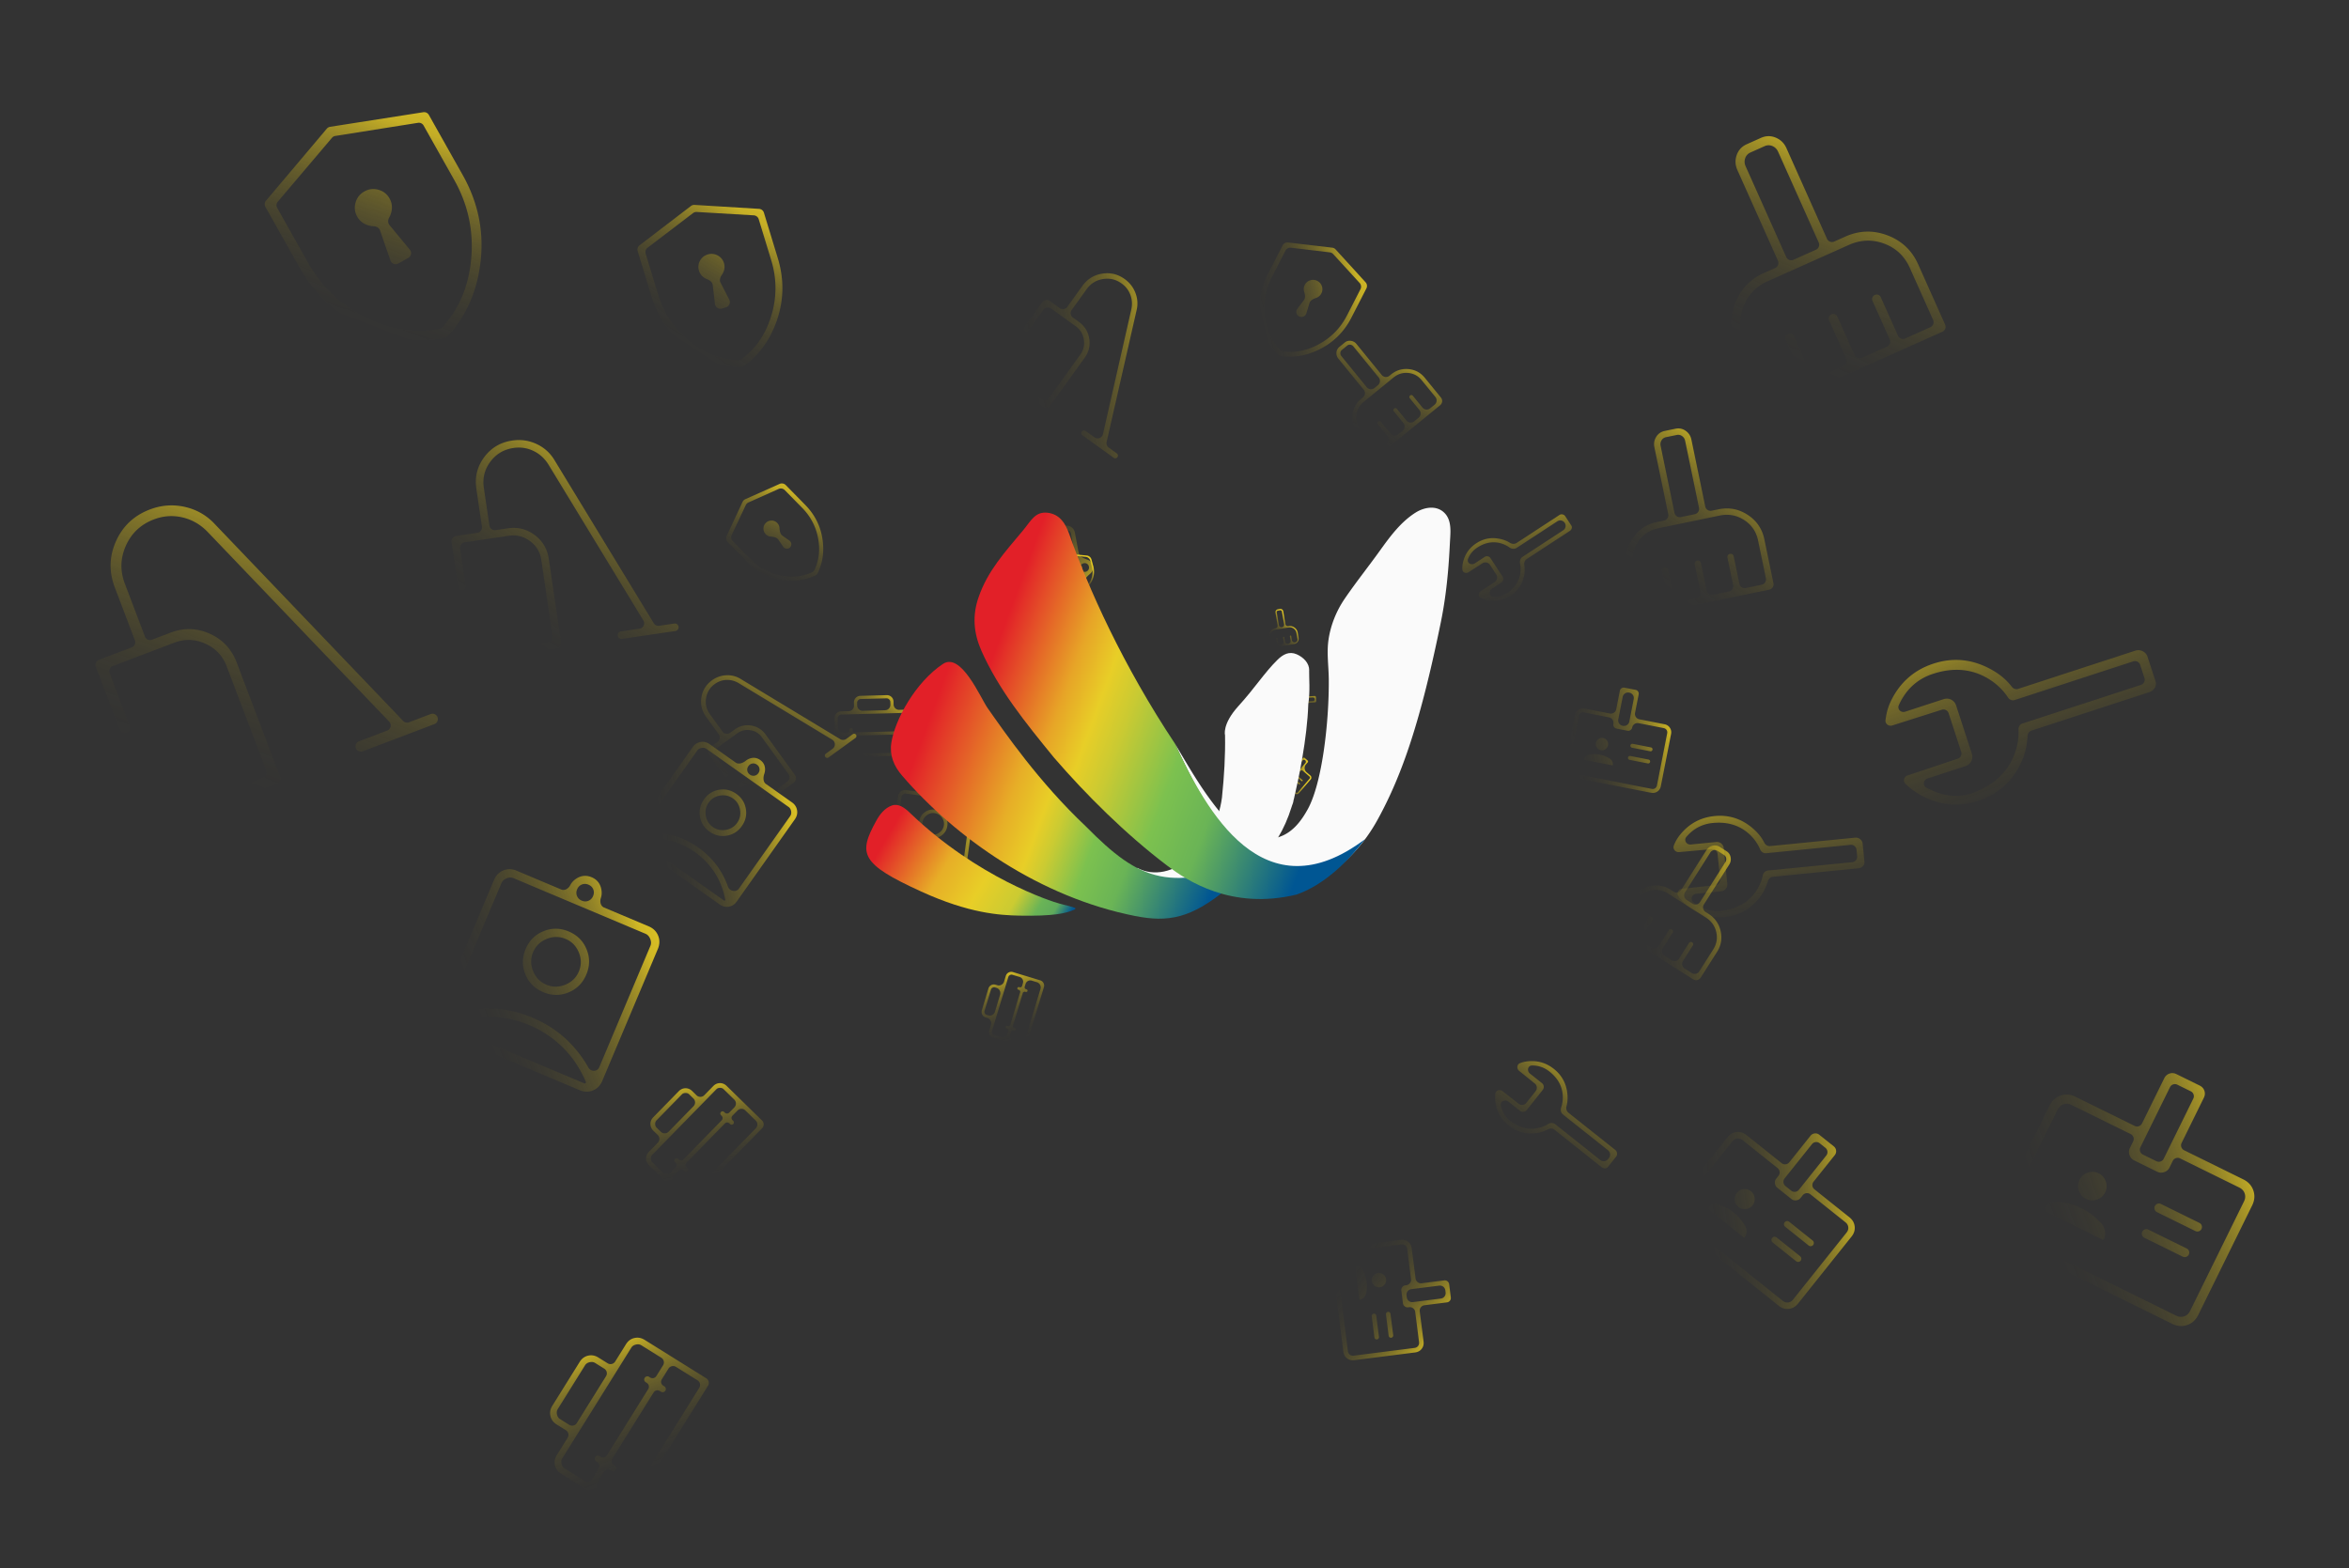 <svg xmlns="http://www.w3.org/2000/svg" width="644" height="430" fill="none"><rect width="100%" height="100%" fill="#333333" stroke="none"/><mask id="b" width="114" height="114" x="438" y="13" maskUnits="userSpaceOnUse" style="mask-type:alpha"><path fill="url(#a)" d="M438.632 48.617h85.158v85.158h-85.158z" transform="rotate(-24.102 438.632 48.617)"/></mask><g mask="url(#b)"><path fill="url(#c)" d="M485.37 112.058a1.5 1.5 0 0 1-1.982-.757l-7.393-16.525c-1.704-3.809-1.814-7.655-.33-11.54 1.483-3.886 4.129-6.68 7.937-8.384l3.084-1.38a1.5 1.5 0 0 0 .757-1.981l-11.124-24.866c-.608-1.358-.669-2.727-.184-4.104.485-1.378 1.402-2.369 2.752-2.973l3.886-1.739c1.35-.603 2.7-.627 4.05-.07 1.351.557 2.33 1.514 2.938 2.873l11.124 24.866a1.5 1.5 0 0 0 1.981.756l3.004-1.343c3.83-1.714 7.696-1.833 11.597-.357 3.901 1.477 6.703 4.12 8.407 7.928l7.393 16.525a1.5 1.5 0 0 1-.757 1.982l-47.14 21.089zm-.729-4.038a1.5 1.5 0 0 0 1.982.756l6.897-3.085a1.5 1.5 0 0 0 .757-1.982l-4.713-10.534a1.201 1.201 0 0 1-.034-.953c.12-.315.342-.544.664-.689.322-.144.639-.155.952-.035.313.121.542.342.685.663l4.713 10.534a1.5 1.5 0 0 0 1.982.757l6.897-3.086a1.5 1.5 0 0 0 .757-1.982l-4.713-10.534a1.201 1.201 0 0 1-.034-.953c.12-.315.342-.544.664-.689.322-.144.639-.155.952-.035.313.121.542.342.685.663l4.713 10.534a1.5 1.5 0 0 0 1.982.757l6.897-3.086a1.5 1.5 0 0 0 .757-1.982l-4.713-10.534a1.197 1.197 0 0 1-.034-.953c.12-.315.341-.544.663-.689a1.2 1.2 0 0 1 .953-.034 1.2 1.2 0 0 1 .685.662l4.713 10.534a1.5 1.5 0 0 0 1.982.757l6.897-3.086a1.5 1.5 0 0 0 .756-1.982l-6.378-14.258c-1.449-3.239-3.794-5.462-7.036-6.668-3.242-1.206-6.471-1.09-9.687.35l-22.268 9.961c-3.193 1.43-5.408 3.762-6.644 6.998-1.235 3.236-1.139 6.45.29 9.644l6.379 14.259zm13.22-39.546c.756-.339 1.095-1.226.756-1.982l-11.124-24.866c-.338-.756-.864-1.281-1.58-1.577a2.584 2.584 0 0 0-2.125.028l-3.887 1.739a2.583 2.583 0 0 0-1.437 1.566c-.257.73-.216 1.473.122 2.229l11.124 24.865a1.5 1.5 0 0 0 1.982.757l6.169-2.76z"/></g><mask id="e" width="126" height="127" x="43" y="0" maskUnits="userSpaceOnUse" style="mask-type:alpha"><path fill="url(#d)" d="M43.418 46.074h92.117v92.117H43.418z" transform="rotate(-29.37 43.418 46.074)"/></mask><g mask="url(#e)"><path fill="url(#f)" d="M107.053 71.435a1.5 1.5 0 0 0 2.153.815l2.725-1.534a1.5 1.5 0 0 0 .42-2.263l-5.579-6.746c-.488-.59-.428-1.444-.048-2.109.326-.57.545-1.203.656-1.9.186-1.17-.003-2.256-.568-3.26-.69-1.226-1.711-2.028-3.061-2.406-1.35-.378-2.639-.221-3.865.469-1.227.69-2.029 1.71-2.407 3.06-.377 1.351-.221 2.64.469 3.866.565 1.004 1.395 1.729 2.491 2.177a5.552 5.552 0 0 0 1.965.426c.766.02 1.526.411 1.778 1.135l2.871 8.27zm15.694 20.776c-.206.226-.48.38-.78.44-7.388 1.466-14.8.48-22.236-2.957-7.59-3.51-13.487-9-17.691-16.47l-9.278-16.486a1.5 1.5 0 0 1 .16-1.703l16.673-19.75a1.5 1.5 0 0 1 .914-.515l25.535-4.002c.619-.097 1.232.2 1.539.746L126.861 48c4.204 7.47 5.837 15.36 4.898 23.67-.92 8.14-3.924 14.987-9.012 20.541zm-2.198-2.07a1.43 1.43 0 0 0 .789-.444c4.563-5.044 7.18-11.304 7.849-18.782.685-7.653-.871-14.852-4.667-21.597l-8.383-14.895a1.5 1.5 0 0 0-1.542-.746l-22.678 3.601a1.5 1.5 0 0 0-.909.512L76.162 55.306a1.5 1.5 0 0 0-.163 1.706l8.382 14.895c3.796 6.745 9.143 11.81 16.04 15.197 6.74 3.308 13.449 4.32 20.128 3.037z"/></g><mask id="h" width="131" height="131" x="0" y="111" maskUnits="userSpaceOnUse" style="mask-type:alpha"><path fill="url(#g)" d="M.956 147.523H101.72v100.764H.956z" transform="rotate(-20.794 .956 147.523)"/></mask><g mask="url(#h)"><path fill="url(#i)" d="M48.489 225.357c-2.56.972-5.078.904-7.557-.204-2.48-1.108-4.205-2.942-5.177-5.501-.972-2.559-.904-5.078.205-7.557 1.108-2.479 2.941-4.205 5.5-5.177 2.56-.971 5.078-.903 7.558.205 2.479 1.108 4.204 2.942 5.176 5.501.972 2.559.904 5.078-.205 7.557-1.108 2.479-2.941 4.205-5.5 5.176zm-1.055-2.743c1.766-.67 3.045-1.886 3.836-3.646.791-1.76.852-3.523.18-5.289-.67-1.767-1.885-3.045-3.645-3.837-1.76-.791-3.523-.851-5.29-.18-1.766.67-3.045 1.886-3.836 3.646-.791 1.76-.852 3.523-.18 5.289.67 1.767 1.885 3.045 3.645 3.836 1.76.792 3.524.852 5.29.181zm17.094-3.347c-.708.269-1.434-.348-1.382-1.104.013-.184.025-.371.036-.56a1.524 1.524 0 0 1 .975-1.339l7.976-3.029a1.5 1.5 0 0 0 .87-1.935l-10.87-28.624c-1.086-2.861-3.034-4.922-5.845-6.186-2.81-1.263-5.646-1.352-8.506-.266l-16.85 6.399a1.5 1.5 0 0 0-.869 1.934l5.5 14.484a1.523 1.523 0 0 1-.64 1.839l-.19.116c-.636.389-1.516.145-1.781-.552l-6.68-17.591a1.5 1.5 0 0 1 .87-1.935l8.97-3.406a1.5 1.5 0 0 0 .87-1.935l-5.504-14.494c-1.642-4.325-1.532-8.561.33-12.707 1.864-4.146 4.957-7.04 9.28-8.682 3.145-1.194 6.332-1.431 9.562-.712 3.23.72 5.98 2.295 8.25 4.727l51.629 53.966c.416.436 1.053.58 1.616.366l5.94-2.256a1.47 1.47 0 0 1 1.043 2.748l-19.625 7.452a1.47 1.47 0 1 1-1.044-2.747l7.697-2.923a1.5 1.5 0 0 0 .551-2.439l-49.813-52.058c-1.966-2.023-4.262-3.34-6.89-3.952-2.627-.612-5.235-.426-7.825.557-3.56 1.352-6.11 3.743-7.653 7.173-1.541 3.43-1.642 6.911-.3 10.444l5.504 14.494a1.5 1.5 0 0 0 1.935.87l5.074-1.927c3.663-1.391 7.255-1.296 10.775.287 3.52 1.582 5.975 4.205 7.367 7.869l11.913 31.371a1.5 1.5 0 0 1-.87 1.935l-11.396 4.328z"/></g><mask id="k" width="120" height="120" x="491" y="135" maskUnits="userSpaceOnUse" style="mask-type:alpha"><path fill="url(#j)" d="M491.789 214.848h88.599v88.599h-88.599z" transform="rotate(-63.061 491.789 214.848)"/></mask><g mask="url(#k)"><path fill="url(#l)" d="m589.195 189.81-32.246 10.516a1.556 1.556 0 0 0-1.056 1.389 25.215 25.215 0 0 1-.48 3.541c-.313 1.499-.845 2.987-1.596 4.466-2.486 4.891-6.31 8.178-11.474 9.862-5.163 1.684-10.19 1.283-15.081-1.203a19.928 19.928 0 0 1-3.473-2.231 18.514 18.514 0 0 1-1.404-1.247c-.745-.733-.392-1.951.599-2.282l13.75-4.593a1.501 1.501 0 0 0 .951-1.888l-3.447-10.57a1.5 1.5 0 0 0-1.881-.964l-13.566 4.314c-.996.317-2.001-.457-1.862-1.493.082-.607.185-1.207.311-1.799.272-1.283.727-2.55 1.362-3.802 2.486-4.891 6.31-8.178 11.474-9.862 5.163-1.683 10.19-1.283 15.081 1.203 1.591.808 2.961 1.711 4.11 2.71a16.418 16.418 0 0 1 2.287 2.428c.411.537 1.109.789 1.752.579l32.167-10.49a2.592 2.592 0 0 1 1.994.186c.649.329 1.078.816 1.288 1.459l2.203 6.756c.21.644.134 1.253-.228 1.829a2.763 2.763 0 0 1-1.535 1.186zm-2.235-2.016a1.5 1.5 0 0 0 .961-1.891l-1.174-3.601a1.5 1.5 0 0 0-1.891-.961l-32.51 10.601c-.685.224-1.426-.076-1.822-.679a16.354 16.354 0 0 0-2.388-2.855 17.284 17.284 0 0 0-4.149-2.937c-4.224-2.147-8.9-2.384-14.029-.711-4.289 1.399-7.414 4.258-9.375 8.578-.502 1.107.576 2.185 1.731 1.808l10.529-3.433c.744-.243 1.446-.197 2.104.137.658.335 1.109.874 1.352 1.619l4.289 13.153c.243.745.197 1.446-.138 2.104-.334.659-.874 1.109-1.618 1.352l-10.374 3.383c-1.185.386-1.394 1.946-.295 2.531 4.613 2.454 8.965 2.889 13.057 1.304 4.855-1.881 8.286-4.796 10.293-8.745a18.124 18.124 0 0 0 1.613-4.702c.251-1.263.339-2.536.266-3.82-.042-.725.38-1.413 1.07-1.638l32.498-10.597z"/></g><mask id="n" width="83" height="83" x="128" y="347" maskUnits="userSpaceOnUse" style="mask-type:alpha"><path fill="url(#m)" d="M128.206 397.783h59.678v59.678h-59.678z" transform="rotate(-58.053 128.206 397.783)"/></mask><g mask="url(#n)"><path fill="url(#o)" d="M172.798 414.149a1.5 1.5 0 0 1-2.067.479l-16.872-10.522c-.915-.57-1.484-1.34-1.709-2.311-.225-.97-.053-1.913.517-2.827l2.956-4.741a1.499 1.499 0 0 0-.479-2.066l-2.525-1.575c-.914-.57-1.484-1.34-1.709-2.311-.225-.97-.052-1.913.518-2.827l7.5-12.027c.57-.914 1.34-1.484 2.311-1.709.97-.225 1.913-.052 2.827.518l2.525 1.574a1.5 1.5 0 0 0 2.067-.479l2.956-4.74c.57-.915 1.34-1.484 2.311-1.709.971-.225 1.913-.053 2.827.517l16.873 10.522c.703.438.918 1.363.479 2.066l-21.306 34.168zm-4.921-14.195a1.242 1.242 0 0 0 .397 1.713l.316.197a.87.87 0 1 1-.921 1.477l-.316-.197a1.243 1.243 0 0 0-1.713.397l-1.838 2.947a1.5 1.5 0 0 0 .479 2.067l5.895 3.675a1.5 1.5 0 0 0 2.066-.479l19.464-31.214a1.499 1.499 0 0 0-.479-2.066l-5.894-3.676a1.502 1.502 0 0 0-2.067.479l-1.837 2.948a1.241 1.241 0 0 0 .397 1.712l.316.198a.87.87 0 1 1-.921 1.477l-.316-.198a1.244 1.244 0 0 0-1.713.397l-11.315 18.146zm-13.097 2.676 5.479 3.416a1.5 1.5 0 0 0 2.066-.479l1.838-2.947a1.243 1.243 0 0 0-.397-1.713l-.317-.197a.871.871 0 0 1 .921-1.477l.317.197a1.243 1.243 0 0 0 1.713-.397l11.315-18.146a1.243 1.243 0 0 0-.397-1.712l-.317-.198a.871.871 0 0 1 .921-1.477l.317.198a1.245 1.245 0 0 0 1.713-.397l1.837-2.948a1.499 1.499 0 0 0-.479-2.066l-5.479-3.417c-.422-.263-.918-.328-1.489-.196-.571.133-.988.41-1.251.832l-18.947 30.383c-.263.422-.328.918-.196 1.489.133.571.41.988.832 1.252zm1.285-11.946a1.5 1.5 0 0 0 2.067-.479l8.017-12.857a1.5 1.5 0 0 0-.479-2.067l-2.525-1.574c-.422-.263-.918-.329-1.489-.196-.571.132-.988.409-1.251.831l-7.5 12.027c-.263.422-.329.918-.196 1.489.132.571.409.988.831 1.251l2.525 1.575z"/></g><mask id="q" width="115" height="116" x="529" y="266" maskUnits="userSpaceOnUse" style="mask-type:alpha"><path fill="url(#p)" d="M566.74 266.682h85.44v85.44h-85.44z" transform="rotate(26.209 566.74 266.682)"/></mask><g mask="url(#q)"><path fill="url(#r)" d="M549.525 340.342c-1.384-.681-2.306-1.697-2.765-3.048-.46-1.35-.349-2.717.332-4.101l14.78-30.024c.681-1.384 1.697-2.306 3.047-2.765 1.351-.46 2.718-.349 4.102.332l16.221 7.985a1.5 1.5 0 0 0 2.008-.683l6.099-12.388c.314-.639.789-1.067 1.425-1.283.635-.216 1.272-.167 1.911.148l6.388 3.144c.639.315 1.066.789 1.282 1.425.217.635.168 1.273-.147 1.911l-6.098 12.389a1.5 1.5 0 0 0 .683 2.008l16.221 7.985c1.384.681 2.306 1.697 2.766 3.048.459 1.35.348 2.717-.333 4.101l-14.779 30.024c-.682 1.384-1.697 2.306-3.048 2.765-1.35.46-2.718.349-4.102-.333l-45.993-22.64zm1.101-2.236 45.993 22.641c.745.366 1.475.428 2.19.185.715-.243 1.256-.738 1.623-1.483l14.779-30.023c.367-.746.429-1.476.186-2.191-.244-.715-.738-1.255-1.483-1.622l-16.221-7.985a1.5 1.5 0 0 0-2.009.683l-.909 1.848c-.289.586-.77.994-1.446 1.223-.675.23-1.305.201-1.891-.087l-6.388-3.145c-.585-.288-.993-.77-1.223-1.445-.229-.675-.2-1.306.088-1.891l.91-1.849a1.5 1.5 0 0 0-.683-2.008l-16.222-7.985c-.745-.367-1.475-.428-2.19-.185-.715.243-1.256.737-1.623 1.483l-14.779 30.023c-.367.745-.428 1.475-.185 2.19.243.715.737 1.256 1.483 1.623zm9.512-6.427a.178.178 0 0 0 .081.238l16.29 8.018a.177.177 0 0 0 .238-.081 3.687 3.687 0 0 0 .365-2.151 4.296 4.296 0 0 0-.869-2.065 18.345 18.345 0 0 0-2.602-2.471 17.48 17.48 0 0 0-6.308-3.105 18.289 18.289 0 0 0-3.546-.555 4.291 4.291 0 0 0-2.166.57 3.693 3.693 0 0 0-1.483 1.602zm27.183 6.04a1.245 1.245 0 0 0 .568 1.668l10.54 5.188a1.246 1.246 0 0 0 1.101-2.235l-10.541-5.189a1.245 1.245 0 0 0-1.668.568zm-15.419-8.979c.958.471 1.953.531 2.986.18 1.033-.351 1.785-1.006 2.257-1.964.471-.958.531-1.954.18-2.987-.351-1.032-1.006-1.784-1.964-2.256-.959-.472-1.954-.532-2.987-.181-1.032.352-1.785 1.007-2.256 1.965-.472.958-.532 1.953-.181 2.986.352 1.033 1.006 1.785 1.965 2.257zm18.878 1.952a1.245 1.245 0 0 0 .568 1.668l10.54 5.189a1.246 1.246 0 0 0 1.101-2.236l-10.541-5.189a1.247 1.247 0 0 0-1.668.568zm-3.967-16.124a1.5 1.5 0 0 0 .684 2.009l3.696 1.819a1.5 1.5 0 0 0 2.008-.683l8.109-16.472a1.5 1.5 0 0 0-.683-2.009l-3.697-1.819a1.5 1.5 0 0 0-2.008.683l-8.109 16.472z"/></g><mask id="t" width="101" height="100" x="100" y="219" maskUnits="userSpaceOnUse" style="mask-type:alpha"><path fill="url(#s)" d="M130.019 219.07h75.973v75.973h-75.973z" transform="rotate(22.85 130.019 219.07)"/></mask><g mask="url(#t)"><path fill="url(#u)" d="M122.721 283.668c-1.264-.532-2.136-1.386-2.614-2.561-.478-1.175-.451-2.394.082-3.658l15.243-36.173c.532-1.264 1.386-2.135 2.561-2.613 1.175-.478 2.394-.451 3.658.082l12.23 5.153c.944.398 1.988-.277 2.455-1.188.371-.721.925-1.321 1.664-1.8 1.339-.867 2.737-.993 4.196-.378 1.458.614 2.345 1.703 2.659 3.267.174.863.132 1.679-.126 2.448-.325.97-.079 2.189.864 2.587l12.231 5.153c1.264.533 2.135 1.387 2.613 2.561.478 1.175.451 2.395-.082 3.659l-15.242 36.172c-.533 1.264-1.387 2.136-2.561 2.614-1.175.478-2.395.451-3.659-.082l-36.172-15.243zm36.771-36.719c.632.267 1.241.28 1.829.041.587-.239 1.014-.675 1.28-1.307.267-.632.28-1.241.041-1.829-.239-.587-.675-1.014-1.307-1.28-.632-.267-1.241-.28-1.829-.041-.587.239-1.014.674-1.28 1.307-.267.632-.28 1.241-.041 1.829.239.587.674 1.014 1.307 1.28zm-36.058 28.504c-.516 1.226.719 2.514 2.002 2.167a32.372 32.372 0 0 1 8.329-1.106c4.101-.018 8.169.823 12.205 2.524 4.035 1.7 7.479 4.024 10.33 6.972a32.282 32.282 0 0 1 5.025 6.734c.648 1.161 2.433 1.144 2.949-.081l14.039-33.317c.246-.583.229-1.22-.053-1.911-.281-.691-.713-1.16-1.297-1.406l-36.172-15.242c-.584-.246-1.221-.229-1.912.053-.691.281-1.16.713-1.405 1.297l-14.04 33.316zm25.486-3.416c2.334.983 4.641 1.011 6.921.082 2.281-.928 3.913-2.559 4.896-4.893.984-2.333 1.011-4.641.083-6.921-.929-2.281-2.56-3.913-4.893-4.896-2.334-.983-4.641-1.011-6.922-.083-2.28.929-3.912 2.56-4.896 4.894-.983 2.333-1.01 4.64-.082 6.921.928 2.28 2.559 3.912 4.893 4.896zm-25.897 8.876a.441.441 0 0 0 .235.577l36.918 15.557a.332.332 0 0 0 .435-.438c-1.609-3.716-3.725-6.862-6.346-9.438a29.01 29.01 0 0 0-9.156-6.091c-3.354-1.414-6.897-2.177-10.629-2.289-3.673-.111-7.407.516-11.201 1.879a.44.44 0 0 0-.256.243zm26.757-10.918c-1.701-.717-2.911-1.957-3.628-3.719-.717-1.762-.718-3.494-.001-5.196.718-1.702 1.957-2.911 3.719-3.629 1.763-.717 3.495-.717 5.196 0 1.702.717 2.911 1.957 3.629 3.719.717 1.762.717 3.494 0 5.196-.717 1.701-1.957 2.911-3.719 3.628-1.762.718-3.494.718-5.196.001z"/></g><mask id="w" width="72" height="71" x="427" y="106" maskUnits="userSpaceOnUse" style="mask-type:alpha"><path fill="url(#v)" d="M427.37 118.311h59.914v59.914H427.37z" transform="rotate(-11.695 427.37 118.311)"/></mask><g mask="url(#w)"><path fill="url(#x)" d="M450.33 168.875a1.5 1.5 0 0 1-1.773-1.165l-2.492-12.037c-.595-2.875-.089-5.535 1.518-7.98 1.606-2.445 3.847-3.966 6.721-4.561l1.893-.391a1.5 1.5 0 0 0 1.164-1.773l-3.794-18.333c-.213-1.025-.048-1.974.493-2.848.542-.873 1.322-1.415 2.341-1.626l2.933-.607c1.019-.211 1.95-.023 2.794.563.843.587 1.371 1.393 1.584 2.418l3.795 18.333a1.498 1.498 0 0 0 1.772 1.164l1.832-.379c2.891-.598 5.565-.095 8.023 1.509 2.457 1.604 3.983 3.843 4.578 6.718l2.492 12.037a1.5 1.5 0 0 1-1.165 1.773l-34.709 7.185zm-.416-3.23a1.501 1.501 0 0 0 1.773 1.165l4.335-.898a1.5 1.5 0 0 0 1.165-1.773l-1.556-7.515a.842.842 0 0 1 .121-.66.847.847 0 0 1 .56-.373.844.844 0 0 1 .66.12c.197.13.32.317.37.559l1.556 7.515a1.5 1.5 0 0 0 1.773 1.165l4.335-.898a1.499 1.499 0 0 0 1.165-1.772l-1.556-7.515a.847.847 0 0 1 .12-.661.855.855 0 0 1 .561-.373.844.844 0 0 1 .66.12.85.85 0 0 1 .37.559l1.556 7.515a1.5 1.5 0 0 0 1.773 1.165l4.335-.897a1.5 1.5 0 0 0 1.165-1.773l-1.556-7.515a.847.847 0 0 1 .12-.661.85.85 0 0 1 .561-.372.836.836 0 0 1 .66.12c.196.13.32.316.37.559l1.556 7.515a1.5 1.5 0 0 0 1.773 1.164l4.335-.897a1.501 1.501 0 0 0 1.165-1.773l-2.138-10.326c-.506-2.445-1.782-4.326-3.827-5.645s-4.281-1.727-6.709-1.224l-16.807 3.479c-2.41.499-4.285 1.767-5.623 3.803-1.338 2.037-1.757 4.261-1.258 6.671l2.137 10.327zm14.716-24.65a1.5 1.5 0 0 0 1.165-1.773L462 120.89c-.118-.571-.4-1.012-.847-1.323a1.819 1.819 0 0 0-1.465-.302l-2.933.607c-.53.11-.938.396-1.225.859-.286.463-.37.98-.252 1.55l3.795 18.333a1.5 1.5 0 0 0 1.773 1.164l3.784-.783z"/></g><mask id="z" width="82" height="82" x="156" y="37" maskUnits="userSpaceOnUse" style="mask-type:alpha"><path fill="url(#y)" d="M156.186 56.824h64.81v64.81h-64.81z" transform="rotate(-16.963 156.186 56.824)"/></mask><g mask="url(#z)"><path fill="url(#A)" d="M196.016 83.341a1.5 1.5 0 0 0 1.927 1.26l1.087-.332a1.5 1.5 0 0 0 .897-2.12l-2.388-4.65c-.35-.682-.095-1.502.354-2.122.195-.269.357-.568.487-.897a3.45 3.45 0 0 0 .102-2.326 3.45 3.45 0 0 0-1.739-2.116 3.45 3.45 0 0 0-2.727-.262 3.451 3.451 0 0 0-2.117 1.74 3.451 3.451 0 0 0-.262 2.726 3.443 3.443 0 0 0 1.383 1.873c.291.2.593.358.904.472.719.264 1.389.802 1.478 1.563l.614 5.191zm7.82 17.097c-.25.177-.55.269-.855.261-5.246-.137-10.144-1.934-14.693-5.39-4.686-3.558-7.908-8.222-9.667-13.99l-3.794-12.436a1.5 1.5 0 0 1 .524-1.629l14.064-10.763a1.5 1.5 0 0 1 1.003-.306l17.678 1.081a1.5 1.5 0 0 1 1.343 1.06l3.793 12.435c1.76 5.769 1.689 11.437-.213 17.005-1.846 5.406-4.907 9.63-9.183 12.672zm-1.452-1.679c.309.01.613-.082.864-.264 3.838-2.77 6.544-6.649 8.118-11.637 1.628-5.155 1.647-10.337.058-15.546l-3.418-11.206a1.5 1.5 0 0 0-1.346-1.06l-15.654-.925a1.502 1.502 0 0 0-.998.304l-12.472 9.505a1.5 1.5 0 0 0-.526 1.63l3.419 11.207c1.588 5.209 4.497 9.498 8.724 12.867 4.09 3.26 8.501 4.968 13.231 5.125z"/></g><mask id="C" width="82" height="82" x="111" y="109" maskUnits="userSpaceOnUse" style="mask-type:alpha"><path fill="url(#B)" d="M111.673 120.109h70.895v70.895h-70.895z" transform="rotate(-8.387 111.673 120.109)"/></mask><g mask="url(#C)"><path fill="url(#D)" d="M132.571 180.775c-1.905.281-3.626-.146-5.162-1.283-1.536-1.136-2.445-2.657-2.725-4.562-.281-1.905.146-3.626 1.282-5.162 1.137-1.536 2.657-2.444 4.563-2.725 1.905-.281 3.626.147 5.162 1.283s2.444 2.657 2.725 4.562c.281 1.905-.147 3.626-1.283 5.162s-2.657 2.444-4.562 2.725zm-.31-2.044c1.315-.194 2.377-.836 3.187-1.926.81-1.089 1.118-2.292.924-3.607-.194-1.315-.836-2.377-1.926-3.187-1.09-.81-2.292-1.118-3.607-.924-1.315.194-2.378.836-3.187 1.926-.81 1.089-1.118 2.292-.924 3.607.194 1.315.836 2.377 1.925 3.187 1.09.81 2.293 1.118 3.608.924zm12.252.284c-.527.077-.933-.456-.783-.967l.029-.098a1.537 1.537 0 0 1 1.243-1.098l5.208-.768a1.5 1.5 0 0 0 1.266-1.702l-3.078-20.872c-.314-2.13-1.341-3.841-3.081-5.134-1.74-1.293-3.675-1.783-5.805-1.469l-12.105 1.785a1.5 1.5 0 0 0-1.265 1.703l1.502 10.189a1.26 1.26 0 0 1-.842 1.372c-.496.171-1.064-.129-1.141-.648l-1.866-12.657a1.5 1.5 0 0 1 1.265-1.703l5.799-.855a1.5 1.5 0 0 0 1.265-1.703l-1.526-10.351c-.475-3.221.241-6.115 2.148-8.682s4.47-4.088 7.689-4.563c2.341-.345 4.567-.026 6.677.956 2.111.983 3.762 2.481 4.955 4.495l27.165 44.635c.313.515.904.792 1.5.704l4.131-.609a1.034 1.034 0 0 1 .302 2.046l-14.612 2.154a1.034 1.034 0 1 1-.302-2.045l5.067-.747a1.5 1.5 0 0 0 1.062-2.264l-26.01-42.728c-1.045-1.687-2.424-2.939-4.137-3.757-1.713-.817-3.533-1.084-5.461-.799-2.651.39-4.765 1.648-6.343 3.771-1.578 2.124-2.173 4.501-1.785 7.131l1.526 10.352a1.5 1.5 0 0 0 1.703 1.265l3.338-.492c2.727-.403 5.181.206 7.36 1.826 2.18 1.619 3.471 3.793 3.873 6.52l3.379 22.918a1.5 1.5 0 0 1-1.265 1.703l-8.045 1.186z"/></g><mask id="F" width="89" height="89" x="438" y="192" maskUnits="userSpaceOnUse" style="mask-type:alpha"><path fill="url(#E)" d="M438.769 240.562h62.336v62.336h-62.336z" transform="rotate(-50.654 438.769 240.562)"/></mask><g mask="url(#F)"><path fill="url(#G)" d="m509.485 238.086-23.434 2.321c-.633.062-1.152.519-1.338 1.127a17.893 17.893 0 0 1-.775 2.059 12.643 12.643 0 0 1-1.772 2.827c-2.448 2.985-5.572 4.666-9.375 5.043-3.802.376-7.196-.659-10.181-3.106a14.184 14.184 0 0 1-2.05-2.058 13.411 13.411 0 0 1-.414-.543c-.612-.847-.008-1.961 1.031-2.072l9.068-.963a1.5 1.5 0 0 0 1.334-1.64l-.684-6.905a1.5 1.5 0 0 0-1.63-1.346l-8.898.815c-1.041.096-1.854-.877-1.459-1.845.081-.2.166-.397.255-.593a10.86 10.86 0 0 1 1.511-2.406c2.447-2.985 5.572-4.666 9.374-5.042 3.803-.377 7.196.658 10.181 3.106.971.795 1.776 1.623 2.415 2.483.405.545.757 1.115 1.056 1.708.304.605.929 1.002 1.603.935l23.35-2.312a1.83 1.83 0 0 1 1.342.429c.396.325.618.724.665 1.198l.492 4.975c.047.474-.097.881-.433 1.222a1.942 1.942 0 0 1-1.234.583zm-1.673-1.679a1.501 1.501 0 0 0 1.345-1.641l-.175-1.766a1.5 1.5 0 0 0-1.641-1.345l-23.132 2.29c-.717.071-1.373-.383-1.653-1.048a11.656 11.656 0 0 0-1.072-1.981 12.161 12.161 0 0 0-2.407-2.645c-2.578-2.114-5.755-2.983-9.533-2.609-2.884.285-5.285 1.554-7.203 3.807-.788.925.025 2.209 1.234 2.09l6.901-.684c.548-.054 1.023.084 1.425.413.402.329.63.768.684 1.316l.959 9.687c.054.548-.083 1.023-.413 1.425-.329.402-.768.63-1.316.684l-6.739.667c-1.24.123-1.772 1.599-.78 2.353 2.583 1.965 5.273 2.732 8.069 2.301 3.62-.559 6.419-2.043 8.395-4.453a12.794 12.794 0 0 0 1.819-2.987c.313-.716.545-1.456.694-2.219.14-.713.696-1.295 1.419-1.366l23.12-2.289z"/></g><mask id="I" width="60" height="60" x="161" y="281" maskUnits="userSpaceOnUse" style="mask-type:alpha"><path fill="url(#H)" d="M161.284 311.311h41.987v41.987h-41.987z" transform="rotate(-45.647 161.284 311.311)"/></mask><g mask="url(#I)"><path fill="url(#J)" d="M189.761 328.98a1.5 1.5 0 0 1-2.121.024l-9.685-9.469c-.542-.53-.817-1.146-.825-1.847-.008-.701.253-1.322.783-1.864l2.437-2.493a1.5 1.5 0 0 0-.024-2.121l-1.179-1.153c-.542-.53-.817-1.145-.825-1.846-.008-.701.253-1.323.783-1.865l6.971-7.13c.53-.542 1.146-.817 1.847-.825.7-.008 1.322.253 1.864.783l1.179 1.153a1.5 1.5 0 0 0 2.121-.024l2.437-2.493c.53-.542 1.146-.817 1.847-.825.701-.008 1.322.253 1.864.783l9.686 9.47a1.5 1.5 0 0 1 .024 2.121l-19.184 19.621zm-1.546-10.18a.874.874 0 0 0 .014 1.237l.187.184a.613.613 0 1 1-.856.875l-.187-.183a.874.874 0 0 0-1.237.014l-1.398 1.429a1.5 1.5 0 0 0 .024 2.121l2.859 2.795a1.5 1.5 0 0 0 2.121-.024l17.471-17.87a1.5 1.5 0 0 0-.024-2.121l-2.859-2.795a1.5 1.5 0 0 0-2.121.024l-1.397 1.43a.874.874 0 0 0 .014 1.237l.187.183a.612.612 0 1 1-.856.876l-.187-.184a.875.875 0 0 0-1.237.014L188.215 318.8zm-9.404-.141 2.93 2.865a1.5 1.5 0 0 0 2.121-.024l1.398-1.429a.875.875 0 0 0-.014-1.237l-.188-.184a.612.612 0 1 1 .856-.875l.188.183a.874.874 0 0 0 1.237-.014l10.518-10.758a.874.874 0 0 0-.014-1.237l-.188-.183a.613.613 0 0 1 .857-.876l.187.183a.874.874 0 0 0 1.237-.014l1.398-1.429a1.5 1.5 0 0 0-.024-2.121l-2.931-2.865c-.25-.245-.581-.365-.994-.36-.412.005-.74.132-.985.382l-17.612 18.014c-.244.25-.364.581-.359.994.004.412.132.74.382.985zm2.371-8.325a1.5 1.5 0 0 0 2.121-.024l6.831-6.987a1.5 1.5 0 0 0-.024-2.121l-1.179-1.153c-.25-.244-.581-.364-.994-.359-.412.004-.741.132-.985.382l-6.971 7.13c-.245.25-.365.582-.36.994.004.412.132.741.382.985l1.179 1.153z"/></g><mask id="L" width="86" height="85" x="444" y="287" maskUnits="userSpaceOnUse" style="mask-type:alpha"><path fill="url(#K)" d="M482.435 287.516h60.113v60.113h-60.113z" transform="rotate(38.616 482.435 287.516)"/></mask><g mask="url(#L)"><path fill="url(#M)" d="M459.471 335.528c-.848-.677-1.327-1.515-1.439-2.512-.112-.997.171-1.92.849-2.768l14.693-18.396c.678-.848 1.515-1.328 2.512-1.44.998-.111 1.921.171 2.769.849l9.591 7.661a1.501 1.501 0 0 0 2.109-.236l5.785-7.243c.313-.392.704-.613 1.173-.666.469-.053.9.078 1.291.39l3.914 3.127c.392.312.614.703.666 1.172.053.47-.077.9-.39 1.292l-5.786 7.243a1.5 1.5 0 0 0 .236 2.108l9.592 7.661c.848.678 1.328 1.515 1.44 2.512.111.998-.172 1.921-.849 2.769l-14.694 18.396c-.677.848-1.515 1.328-2.512 1.439-.997.112-1.92-.171-2.768-.848l-28.182-22.51zm1.095-1.37 28.181 22.51c.457.364.949.517 1.477.458.528-.059.975-.317 1.339-.773l14.694-18.397c.365-.456.518-.949.458-1.477-.059-.528-.316-.974-.773-1.339l-9.592-7.661a1.5 1.5 0 0 0-2.108.236l-.627.785c-.287.359-.679.566-1.178.622-.499.056-.927-.06-1.286-.346l-3.914-3.127c-.359-.286-.566-.679-.622-1.178-.056-.498.059-.927.346-1.286l.627-.785a1.5 1.5 0 0 0-.236-2.108l-9.592-7.661c-.456-.365-.949-.518-1.477-.459-.528.059-.974.317-1.339.774l-14.693 18.396c-.365.457-.518.949-.459 1.477.059.528.317.975.774 1.339zm7.508-2.978a.125.125 0 0 0 .019.176l9.981 7.972a.125.125 0 0 0 .176-.02c.339-.424.531-.898.576-1.423a3.013 3.013 0 0 0-.284-1.55 12.92 12.92 0 0 0-1.415-2.092 12.323 12.323 0 0 0-3.865-3.087 12.855 12.855 0 0 0-2.353-.917 3.02 3.02 0 0 0-1.574.064c-.502.16-.923.453-1.261.877zm17.765 8.259a.877.877 0 0 0 .138 1.232l6.458 5.159a.877.877 0 0 0 1.095-1.37l-6.459-5.159a.877.877 0 0 0-1.232.138zm-9.238-8.501c.587.469 1.262.661 2.025.576.763-.086 1.378-.422 1.847-1.009.469-.587.661-1.262.576-2.025-.086-.762-.422-1.378-1.009-1.847-.587-.469-1.262-.661-2.025-.576-.762.086-1.378.422-1.847 1.009-.469.587-.661 1.262-.576 2.025.086.763.422 1.378 1.009 1.847zm12.677 4.196a.877.877 0 0 0 .138 1.232l6.458 5.158a.877.877 0 0 0 1.094-1.37l-6.458-5.158a.876.876 0 0 0-1.232.138zm-.011-12.027a1.501 1.501 0 0 0 .236 2.109l1.57 1.254a1.5 1.5 0 0 0 2.108-.236l7.507-9.399a1.5 1.5 0 0 0-.236-2.108l-1.57-1.254a1.5 1.5 0 0 0-2.108.236l-7.507 9.398z"/></g><mask id="O" width="76" height="76" x="158" y="188" maskUnits="userSpaceOnUse" style="mask-type:alpha"><path fill="url(#N)" d="M189.543 188.781h53.453v53.453h-53.453z" transform="rotate(35.257 189.543 188.781)"/></mask><g mask="url(#O)"><path fill="url(#P)" d="M174.764 232.061c-.788-.557-1.257-1.275-1.408-2.154-.151-.88.052-1.714.609-2.502l15.941-22.551c.557-.788 1.276-1.258 2.155-1.409.88-.151 1.714.052 2.502.609l7.121 5.034c.836.591 2.013.123 2.808-.523.281-.229.607-.413.977-.551 1.051-.394 2.031-.269 2.941.374.909.642 1.354 1.525 1.333 2.647a3.487 3.487 0 0 1-.193 1.106c-.344.964-.393 2.23.443 2.821l7.121 5.034c.788.557 1.258 1.275 1.409 2.155.151.879-.052 1.713-.609 2.501l-15.942 22.552c-.557.788-1.275 1.257-2.155 1.408-.879.151-1.713-.052-2.501-.609l-22.552-15.942zm30.817-19.672c.394.278.811.38 1.251.304.44-.075.799-.31 1.078-.704.278-.394.38-.811.304-1.251-.075-.44-.31-.799-.704-1.077-.394-.279-.811-.38-1.251-.305-.44.076-.799.31-1.077.704-.279.394-.38.811-.305 1.251.076.44.31.799.704 1.078zm-28.473 13.27c-.768 1.086.166 2.632 1.495 2.632 1.603.001 3.213.175 4.832.524 2.82.607 5.489 1.8 8.005 3.579 2.515 1.778 4.53 3.896 6.044 6.352.868 1.41 1.57 2.87 2.105 4.38.444 1.253 2.213 1.618 2.98.532l14.072-19.906c.257-.364.341-.804.252-1.321-.089-.518-.315-.905-.679-1.162l-22.551-15.942c-.364-.257-.804-.341-1.322-.252-.517.089-.904.315-1.162.679l-14.071 19.905zm17.417 2.37c1.455 1.029 3.036 1.396 4.743 1.103 1.708-.293 3.076-1.167 4.104-2.622 1.029-1.455 1.396-3.036 1.103-4.743-.293-1.708-1.167-3.076-2.622-4.104-1.455-1.029-3.036-1.396-4.743-1.103-1.708.293-3.076 1.167-4.104 2.622-1.029 1.455-1.396 3.036-1.103 4.743.293 1.708 1.167 3.076 2.622 4.104zm-19.136 2.185a.31.31 0 0 0 .074.432l23.016 16.27a.234.234 0 0 0 .365-.235c-.544-2.797-1.522-5.278-2.934-7.445a20.413 20.413 0 0 0-5.37-5.569 20.724 20.724 0 0 0-6.958-3.18c-2.507-.631-5.167-.765-7.981-.401a.303.303 0 0 0-.212.128zm20.036-3.458c-1.061-.75-1.705-1.785-1.931-3.104-.227-1.319.035-2.509.785-3.57s1.785-1.705 3.104-1.931c1.319-.227 2.509.035 3.57.785s1.705 1.784 1.931 3.104c.227 1.319-.035 2.509-.785 3.57s-1.784 1.705-3.104 1.931c-1.319.227-2.509-.035-3.57-.785z"/></g><mask id="R" width="60" height="60" x="433" y="217" maskUnits="userSpaceOnUse" style="mask-type:alpha"><path fill="url(#Q)" d="M456.564 217.867h42.764v42.764h-42.764z" transform="rotate(32.44 456.564 217.867)"/></mask><g mask="url(#R)"><path fill="url(#S)" d="M443.557 255.413a1.499 1.499 0 0 1-.461-2.07l4.476-7.043c1.124-1.768 2.705-2.879 4.743-3.333 2.038-.454 3.942-.119 5.71 1.004l.802.51a1.5 1.5 0 0 0 2.07-.461l6.938-10.915c.4-.63.957-1.035 1.668-1.213a2.477 2.477 0 0 1 2.007.33l1.805 1.147c.626.398 1.01.957 1.151 1.677.14.72.01 1.395-.391 2.026l-6.937 10.914a1.5 1.5 0 0 0 .461 2.071l.764.486c1.779 1.13 2.899 2.717 3.36 4.76.462 2.043.131 3.949-.993 5.717l-4.476 7.042a1.5 1.5 0 0 1-2.071.461l-20.626-13.11zm1.26-2.454a1.501 1.501 0 0 0 .461 2.071l1.942 1.234a1.5 1.5 0 0 0 2.071-.461l2.708-4.261a.601.601 0 0 1 .39-.278.603.603 0 0 1 .472.087c.15.095.242.225.278.39a.604.604 0 0 1-.087.47l-2.708 4.261a1.499 1.499 0 0 0 .461 2.07l1.942 1.235a1.5 1.5 0 0 0 2.07-.462l2.708-4.26a.606.606 0 0 1 .39-.279.607.607 0 0 1 .472.088.6.6 0 0 1 .279.389.606.606 0 0 1-.088.471l-2.708 4.26a1.501 1.501 0 0 0 .461 2.071l1.942 1.234a1.5 1.5 0 0 0 2.071-.461l2.708-4.261a.596.596 0 0 1 .39-.278.604.604 0 0 1 .472.087.601.601 0 0 1 .278.39.603.603 0 0 1-.088.47l-2.708 4.261a1.5 1.5 0 0 0 .462 2.07l1.941 1.235a1.5 1.5 0 0 0 2.071-.462l3.807-5.989c.956-1.504 1.238-3.102.846-4.794-.393-1.692-1.335-3.013-2.829-3.962l-10.338-6.571c-1.483-.942-3.073-1.225-4.771-.846-1.698.378-3.018 1.309-3.961 2.791l-3.807 5.99zm19.198-5.18a1.5 1.5 0 0 0 2.07-.462l6.938-10.914c.223-.351.297-.717.223-1.099a1.298 1.298 0 0 0-.6-.883l-1.805-1.147a1.297 1.297 0 0 0-1.054-.168 1.464 1.464 0 0 0-.9.668l-6.937 10.915a1.499 1.499 0 0 0 .461 2.07l1.604 1.02z"/></g><mask id="U" width="63" height="63" x="327" y="51" maskUnits="userSpaceOnUse" style="mask-type:alpha"><path fill="url(#T)" d="M348.211 51.586h46.258v46.258h-46.258z" transform="rotate(27.173 348.211 51.586)"/></mask><g mask="url(#U)"><path fill="url(#V)" d="M355.68 84.645a1.41 1.41 0 1 0 2.468 1.267l.857-2.812c.224-.733.994-1.136 1.722-1.372.108-.035.215-.077.322-.125a2.457 2.457 0 0 0 1.208-1.14 2.463 2.463 0 0 0 .161-1.949 2.463 2.463 0 0 0-1.267-1.49 2.46 2.46 0 0 0-1.948-.16 2.461 2.461 0 0 0-1.49 1.266 2.457 2.457 0 0 0-.222 1.647c.023.114.051.226.086.333.233.73.354 1.59-.112 2.2l-1.785 2.335zm-4.605 12.987a1.379 1.379 0 0 1-.795-.408c-2.563-2.661-4.148-5.984-4.754-9.967-.631-4.152.036-8.142 2.002-11.972l4.102-7.99a1.499 1.499 0 0 1 1.509-.805l12.099 1.424c.359.042.69.212.933.479l8.21 9.001a1.5 1.5 0 0 1 .226 1.696l-4.102 7.99c-1.966 3.83-4.819 6.698-8.56 8.605-3.59 1.83-7.213 2.479-10.87 1.947zm-.137-1.7c.213.224.497.37.803.412 3.297.452 6.566-.197 9.808-1.945 3.395-1.832 5.981-4.477 7.756-7.935l3.682-7.174a1.498 1.498 0 0 0-.228-1.698l-7.249-7.916a1.503 1.503 0 0 0-.928-.477l-10.658-1.275a1.5 1.5 0 0 0-1.513.804l-3.683 7.173c-1.775 3.458-2.417 7.1-1.926 10.928.469 3.653 1.848 6.687 4.136 9.103z"/></g><mask id="X" width="72" height="72" x="264" y="61" maskUnits="userSpaceOnUse" style="mask-type:alpha"><path fill="url(#W)" d="M293.955 61.877h50.601v50.601h-50.601z" transform="rotate(35.749 293.955 61.877)"/></mask><g mask="url(#X)"><path fill="url(#Y)" d="M274.507 103.338c-1.115-.803-1.784-1.877-2.006-3.223-.222-1.345.068-2.576.871-3.691.803-1.116 1.877-1.785 3.223-2.007 1.345-.222 2.576.068 3.692.871 1.115.804 1.784 1.878 2.006 3.223.222 1.346-.068 2.576-.871 3.692-.803 1.116-1.878 1.784-3.223 2.007-1.346.222-2.576-.069-3.692-.872zm.857-1.201c.77.554 1.634.753 2.59.597.957-.155 1.712-.618 2.266-1.388.555-.77.754-1.633.598-2.59-.156-.956-.619-1.712-1.389-2.266s-1.633-.754-2.589-.598c-.957.156-1.712.619-2.266 1.389-.555.77-.754 1.633-.598 2.59.156.956.618 1.711 1.388 2.266zm6.136 6.235c-.309-.223-.252-.698.079-.885a1.214 1.214 0 0 1 1.305.063l2.642 1.902a1.5 1.5 0 0 0 2.094-.341l8.547-11.873c.897-1.247 1.222-2.634.973-4.162-.249-1.527-.997-2.74-2.244-3.637l-6.739-4.851a1.5 1.5 0 0 0-2.094.34l-4.044 5.618a.9.9 0 0 1-1.114.285c-.339-.16-.48-.596-.262-.9l5.085-7.062a1.5 1.5 0 0 1 2.093-.341l2.699 1.942a1.5 1.5 0 0 0 2.094-.34l4.112-5.713c1.358-1.886 3.163-3.013 5.415-3.38 2.253-.368 4.322.127 6.207 1.484 1.371.987 2.352 2.256 2.945 3.809a7.896 7.896 0 0 1 .304 4.765l-8.206 36.089a1.5 1.5 0 0 0 .586 1.55l2.188 1.575a.738.738 0 1 1-.862 1.197l-8.556-6.158a.738.738 0 0 1 .862-1.198l2.441 1.757a1.5 1.5 0 0 0 2.339-.885l7.769-34.184c.303-1.383.22-2.71-.252-3.98-.471-1.27-1.271-2.312-2.4-3.124-1.552-1.117-3.26-1.524-5.123-1.22-1.864.303-3.351 1.225-4.459 2.765l-4.112 5.713a1.5 1.5 0 0 0 .341 2.093l1.606 1.156c1.597 1.15 2.551 2.681 2.863 4.594.311 1.913-.108 3.668-1.258 5.265l-9.409 13.071a1.5 1.5 0 0 1-2.093.341l-4.362-3.14z"/></g><mask id="aa" width="50" height="50" x="401" y="281" maskUnits="userSpaceOnUse" style="mask-type:alpha"><path fill="url(#Z)" d="M401.642 286.156h44.492v44.492h-44.492z" transform="rotate(-6.519 401.642 286.156)"/></mask><g mask="url(#aa)"><path fill="url(#ab)" d="m439.097 320.038-12.92-10.27c-.498-.396-1.187-.427-1.752-.134-.377.196-.761.371-1.152.527a8.987 8.987 0 0 1-2.313.567c-2.737.313-5.173-.379-7.308-2.076s-3.359-3.914-3.672-6.652a9.994 9.994 0 0 1-.027-2.072c.091-.978 1.226-1.338 1.999-.733l4.404 3.45a1.501 1.501 0 0 0 2.1-.247l2.551-3.21a1.5 1.5 0 0 0-.232-2.101l-4.273-3.448c-.755-.608-.666-1.782.236-2.137a7.817 7.817 0 0 1 1.97-.482c2.737-.312 5.173.38 7.308 2.077s3.359 3.914 3.672 6.651c.102.891.102 1.715.002 2.472a8.247 8.247 0 0 1-.216 1.086c-.176.653-.008 1.373.521 1.794l12.854 10.217c.275.229.433.524.474.887.042.363-.043.678-.255.944l-2.22 2.793a1.043 1.043 0 0 1-.829.411 1.39 1.39 0 0 1-.922-.314zm-.359-1.96a1.5 1.5 0 0 0 2.108-.241l.254-.319a1.501 1.501 0 0 0-.241-2.108l-12.373-9.835c-.564-.449-.715-1.232-.482-1.914a8.683 8.683 0 0 0 .395-3.765c-.271-2.364-1.466-4.389-3.587-6.074-1.404-1.116-2.989-1.673-4.756-1.671-1.216.001-1.536 1.483-.585 2.239l3.227 2.565c.308.245.483.552.525.92.042.368-.059.706-.304 1.014l-4.323 5.439a1.333 1.333 0 0 1-.92.525 1.333 1.333 0 0 1-1.014-.304l-3.099-2.464c-.976-.775-2.378-.08-2.087 1.131.448 1.87 1.389 3.314 2.823 4.332 2.132 1.513 4.303 2.144 6.514 1.891a9.102 9.102 0 0 0 2.416-.626 7.492 7.492 0 0 0 1.159-.594c.615-.385 1.418-.42 1.986.031l12.364 9.828z"/></g><mask id="ad" width="32" height="32" x="224" y="183" maskUnits="userSpaceOnUse" style="mask-type:alpha"><path fill="url(#ac)" d="M224.336 184.479h29.968v29.968h-29.968z" transform="rotate(-1.51 224.336 184.479)"/></mask><g mask="url(#ad)"><path fill="url(#ae)" d="M230.571 207.673a1.5 1.5 0 0 1-1.54-1.46l-.243-9.235c-.014-.541.151-.993.495-1.356.344-.363.787-.552 1.328-.566l2.058-.054a1.5 1.5 0 0 0 1.46-1.539l-.02-.748c-.014-.54.151-.992.495-1.355.345-.363.787-.552 1.328-.566l7.115-.188c.541-.014.993.151 1.356.495.363.345.552.787.566 1.328l.02.747a1.499 1.499 0 0 0 1.539 1.46l2.058-.054c.541-.014.993.151 1.356.495.363.345.551.787.565 1.328l.244 9.236a1.5 1.5 0 0 1-1.46 1.539l-18.72.493zm3.838-5.972a.625.625 0 0 0-.608.641l.005.187a.437.437 0 0 1-.874.023l-.005-.187a.624.624 0 0 0-.64-.608l-.997.026a1.5 1.5 0 0 0-1.46 1.54l.052 1.994a1.5 1.5 0 0 0 1.539 1.459l16.973-.447a1.5 1.5 0 0 0 1.46-1.539l-.052-1.994a1.5 1.5 0 0 0-1.539-1.46l-.997.026a.625.625 0 0 0-.608.641l.005.187a.437.437 0 0 1-.874.023l-.005-.187a.624.624 0 0 0-.64-.608l-10.735.283zm-4.747-4.746.065 2.495a1.5 1.5 0 0 0 1.54 1.46l.997-.027a.624.624 0 0 0 .607-.64l-.005-.187a.438.438 0 0 1 .874-.023l.005.187a.624.624 0 0 0 .641.607l10.734-.283a.624.624 0 0 0 .608-.64l-.005-.187a.437.437 0 0 1 .874-.024l.005.188a.624.624 0 0 0 .641.607l.997-.026a1.5 1.5 0 0 0 1.459-1.539l-.065-2.495c-.007-.25-.117-.476-.331-.678-.213-.203-.445-.301-.694-.294l-17.975.474c-.25.007-.476.117-.678.33-.203.214-.301.445-.294.695zm5.341-3.515a1.5 1.5 0 0 0 1.539 1.46l6.113-.161a1.5 1.5 0 0 0 1.46-1.54l-.02-.747c-.006-.25-.117-.476-.33-.678-.214-.203-.445-.301-.695-.294l-7.115.188c-.249.006-.476.116-.678.33-.203.213-.301.445-.294.694l.02.748z"/></g><mask id="ag" width="49" height="49" x="358" y="331" maskUnits="userSpaceOnUse" style="mask-type:alpha"><path fill="url(#af)" d="M400.674 331.908h42.905v42.905h-42.905z" transform="rotate(82.751 400.674 331.908)"/></mask><g mask="url(#ag)"><path fill="url(#ah)" d="M365.047 345.089c-.097-.769.073-1.436.512-2.002.438-.567 1.042-.899 1.81-.997l16.671-2.12c.768-.098 1.435.073 2.002.511.566.439.898 1.042.996 1.811l1.051 8.266a1.501 1.501 0 0 0 1.678 1.299l6.137-.781a1.21 1.21 0 0 1 .932.242c.267.206.423.487.468.841l.451 3.547c.045.355-.036.666-.242.932a1.214 1.214 0 0 1-.842.468l-6.137.78a1.5 1.5 0 0 0-1.299 1.677l1.051 8.266c.098.769-.072 1.436-.511 2.003-.439.566-1.042.898-1.811.996l-16.67 2.12c-.768.098-1.436-.072-2.002-.511-.567-.439-.899-1.042-.996-1.811l-3.249-25.537zm1.242-.158 3.248 25.538c.053.413.229.736.529.969.3.232.656.321 1.07.269l16.671-2.121c.413-.052.736-.228.969-.528.232-.3.322-.657.269-1.071l-1.051-8.266a1.5 1.5 0 0 0-1.678-1.298l-.285.036c-.325.041-.629-.048-.913-.267-.283-.219-.445-.491-.486-.817l-.452-3.546c-.041-.326.048-.63.267-.913.22-.283.492-.445.817-.487l.285-.036a1.5 1.5 0 0 0 1.299-1.677l-1.051-8.266c-.053-.414-.229-.737-.529-.969-.3-.232-.657-.322-1.071-.269l-16.67 2.12c-.414.053-.737.229-.969.529-.232.299-.322.656-.269 1.07zm5.326 2.206a.09.09 0 0 0-.077.1l1.15 9.044a.09.09 0 0 0 .1.078 1.855 1.855 0 0 0 1.003-.443c.284-.246.492-.558.624-.935.165-.592.27-1.184.315-1.775a8.773 8.773 0 0 0-.445-3.503 9.234 9.234 0 0 0-.75-1.639 2.153 2.153 0 0 0-.838-.749 1.848 1.848 0 0 0-1.082-.178zm4.996 13.061a.625.625 0 0 0-.542.699l.744 5.853a.627.627 0 0 0 1.242-.158l-.745-5.852a.625.625 0 0 0-.699-.542zm-.508-8.946c.068.532.319.965.752 1.301a1.89 1.89 0 0 0 1.447.401 1.888 1.888 0 0 0 1.301-.751c.336-.433.47-.916.402-1.448a1.894 1.894 0 0 0-.751-1.301 1.892 1.892 0 0 0-1.448-.401 1.888 1.888 0 0 0-1.301.751 1.897 1.897 0 0 0-.402 1.448zm4.409 8.45a.625.625 0 0 0-.542.699l.745 5.853a.625.625 0 1 0 1.241-.158l-.744-5.853a.625.625 0 0 0-.7-.541zm6.398-6.221a1.501 1.501 0 0 0-1.299 1.678l.073.571a1.499 1.499 0 0 0 1.677 1.298l7.665-.975a1.499 1.499 0 0 0 1.298-1.677l-.072-.571a1.5 1.5 0 0 0-1.678-1.298l-7.664.974z"/></g><mask id="aj" width="45" height="46" x="262" y="135" maskUnits="userSpaceOnUse" style="mask-type:alpha"><path fill="url(#ai)" d="M299.712 135.758h38.152v38.152h-38.152z" transform="rotate(79.392 299.712 135.758)"/></mask><g mask="url(#aj)"><path fill="url(#ak)" d="M270.63 150.586c-.127-.677-.011-1.279.349-1.804.36-.526.878-.852 1.555-.979l19.375-3.628c.677-.127 1.279-.011 1.804.349.526.36.852.878.979 1.555l1.036 5.533c.189 1.006 1.422 1.502 2.388 1.84.065.023.13.048.195.077.734.32 1.174.871 1.32 1.653.146.781-.064 1.454-.633 2.018-.05.05-.101.097-.153.142-.779.665-1.749 1.573-1.561 2.58l1.037 5.532c.126.677.01 1.279-.35 1.804-.36.526-.878.852-1.555.979l-19.375 3.628c-.677.127-1.279.011-1.804-.349-.526-.36-.852-.878-.979-1.555l-3.628-19.375zm25.564 5.239c.063.339.226.598.489.778.263.18.564.238.902.175a1.154 1.154 0 0 0 .952-1.392 1.156 1.156 0 0 0-.489-.777 1.16 1.16 0 0 0-.902-.175 1.158 1.158 0 0 0-.778.489 1.16 1.16 0 0 0-.174.902zm-20.176-7.542c-1.307.245-1.73 2.03-.837 3.016a16.626 16.626 0 0 1 1.504 1.933c1.143 1.713 1.917 3.651 2.321 5.812.405 2.162.385 4.248-.061 6.258a16.456 16.456 0 0 1-.702 2.347c-.475 1.242.565 2.753 1.872 2.509l16.096-3.015c.312-.058.574-.242.786-.551.212-.31.288-.62.23-.933l-3.629-19.375c-.058-.312-.242-.574-.551-.786-.31-.212-.62-.288-.933-.23l-16.096 3.015zm6.738 10.059c.234 1.25.862 2.224 1.882 2.923 1.02.698 2.155.93 3.405.696 1.25-.234 2.225-.861 2.923-1.882.698-1.02.931-2.155.696-3.405-.234-1.25-.861-2.224-1.881-2.923-1.02-.698-2.156-.93-3.406-.696-1.25.234-2.224.861-2.922 1.881-.699 1.021-.931 2.156-.697 3.406zm-10.888-8.392a.22.22 0 0 0-.177.258l3.703 19.774a.168.168 0 0 0 .305.061c1.111-1.703 1.843-3.46 2.197-5.272a14.59 14.59 0 0 0 .017-5.522 14.783 14.783 0 0 0-1.984-5.087c-.971-1.569-2.267-2.96-3.889-4.172a.216.216 0 0 0-.172-.04zm11.982 8.187c-.171-.911.014-1.761.554-2.55.539-.788 1.265-1.268 2.176-1.438.912-.171 1.762.013 2.55.553.788.54 1.268 1.265 1.439 2.177.17.911-.014 1.761-.554 2.55-.539.788-1.265 1.268-2.176 1.438-.912.171-1.762-.014-2.55-.553-.789-.54-1.268-1.265-1.439-2.177z"/></g><mask id="am" width="53" height="53" x="351" y="80" maskUnits="userSpaceOnUse" style="mask-type:alpha"><path fill="url(#al)" d="M351.384 103.457h36.937v36.937h-36.937z" transform="rotate(-39.208 351.384 103.457)"/></mask><g mask="url(#am)"><path fill="url(#an)" d="M378.786 124.203a1.502 1.502 0 0 1-2.111-.214l-4.427-5.427c-1.144-1.402-1.625-3.001-1.443-4.795.182-1.795.974-3.264 2.377-4.408l.477-.389a1.5 1.5 0 0 0 .214-2.111l-6.932-8.497a2.324 2.324 0 0 1-.541-1.698c.048-.632.32-1.15.817-1.556l1.431-1.167a2.137 2.137 0 0 1 1.688-.487 2.32 2.32 0 0 1 1.554.87l6.932 8.498a1.501 1.501 0 0 0 2.111.214l.447-.365c1.411-1.151 3.016-1.638 4.817-1.46 1.8.177 3.272.967 4.416 2.369l4.427 5.426a1.5 1.5 0 0 1-.214 2.111l-16.04 13.086zm-1.957-1.73a1.499 1.499 0 0 0 2.11.214l1.224-.998a1.502 1.502 0 0 0 .214-2.111l-2.627-3.22a.526.526 0 0 1 .077-.759.523.523 0 0 1 .395-.122.522.522 0 0 1 .362.2l2.627 3.22a1.501 1.501 0 0 0 2.111.215l1.223-.998a1.5 1.5 0 0 0 .214-2.111l-2.627-3.22a.522.522 0 0 1-.122-.396.522.522 0 0 1 .2-.363.518.518 0 0 1 .395-.122.524.524 0 0 1 .362.2l2.627 3.22a1.5 1.5 0 0 0 2.11.214l1.224-.998a1.5 1.5 0 0 0 .214-2.11l-2.627-3.22a.521.521 0 0 1-.123-.396.524.524 0 0 1 .201-.363.523.523 0 0 1 .756.078l2.628 3.22a1.499 1.499 0 0 0 2.11.214l1.223-.998a1.5 1.5 0 0 0 .214-2.11l-3.746-4.592c-.972-1.193-2.206-1.858-3.7-1.997-1.493-.139-2.832.275-4.017 1.241l-8.198 6.689c-1.176.959-1.84 2.186-1.992 3.681-.151 1.495.253 2.83 1.212 4.006l3.746 4.592zm.944-16.86a1.5 1.5 0 0 0 .214-2.11l-6.932-8.498a1.265 1.265 0 0 0-.839-.481 1.121 1.121 0 0 0-.887.251l-1.431 1.168c-.259.21-.4.484-.425.818-.025.335.076.642.303.92l6.932 8.497a1.5 1.5 0 0 0 2.111.214l.954-.779z"/></g><mask id="ap" width="58" height="57" x="185" y="119" maskUnits="userSpaceOnUse" style="mask-type:alpha"><path fill="url(#ao)" d="M185.597 147.062h39.955v39.955h-39.955z" transform="rotate(-44.475 185.597 147.062)"/></mask><g mask="url(#ap)"><path fill="url(#aq)" d="M214.73 149.93a1.217 1.217 0 1 0 1.71-1.679l-1.923-1.362c-.625-.443-.763-1.31-.811-2.074a4.382 4.382 0 0 0-.01-.114 2.122 2.122 0 0 0-.606-1.301 2.132 2.132 0 0 0-1.554-.662 2.13 2.13 0 0 0-1.566.634 2.123 2.123 0 0 0-.661 1.553c-.006.609.205 1.13.633 1.566a2.125 2.125 0 0 0 1.403.642c.763.062 1.628.216 2.059.849l1.326 1.948zm9.423 7.25c-.136.273-.36.494-.637.625-2.863 1.355-5.999 1.742-9.406 1.159-3.575-.612-6.665-2.244-9.27-4.897l-5.336-5.434a1.499 1.499 0 0 1-.288-1.687l4.365-9.334c.153-.327.418-.588.748-.734l9.413-4.194a1.5 1.5 0 0 1 1.68.319l5.336 5.435c2.605 2.653 4.18 5.772 4.726 9.358.52 3.417.077 6.545-1.331 9.384zm-1.519-.266c.281-.13.509-.354.644-.632 1.244-2.565 1.592-5.402 1.044-8.511-.578-3.282-2.043-6.121-4.396-8.517l-4.78-4.868a1.498 1.498 0 0 0-1.683-.318l-8.263 3.701a1.504 1.504 0 0 0-.744.731l-3.852 8.193a1.5 1.5 0 0 0 .287 1.689l4.78 4.869c2.352 2.395 5.164 3.912 8.435 4.55 3.099.605 5.941.309 8.528-.887z"/></g><mask id="as" width="62" height="62" x="179" y="168" maskUnits="userSpaceOnUse" style="mask-type:alpha"><path fill="url(#ar)" d="M179.282 194.346h43.706v43.706h-43.706z" transform="rotate(-35.9 179.282 194.346)"/></mask><g mask="url(#as)"><path fill="url(#at)" d="M207.984 221.568c-.961.696-2.024.952-3.187.768-1.164-.183-2.094-.756-2.79-1.718-.696-.962-.952-2.024-.768-3.188.183-1.163.756-2.093 1.718-2.789.962-.696 2.024-.952 3.188-.769 1.163.184 2.093.757 2.789 1.719.696.961.953 2.024.769 3.187-.184 1.164-.757 2.094-1.719 2.79zm-.751-1.03c.663-.48 1.062-1.134 1.194-1.96.132-.827-.042-1.572-.522-2.235-.481-.664-1.134-1.062-1.961-1.195-.826-.132-1.571.042-2.235.522-.664.481-1.062 1.134-1.195 1.961-.132.826.042 1.571.523 2.235.48.664 1.134 1.062 1.96 1.195.827.132 1.572-.042 2.236-.523zm6.779-3.334c-.266.193-.639.017-.703-.305a1.048 1.048 0 0 1 .406-1.053l2.112-1.529a1.5 1.5 0 0 0 .336-2.095l-7.289-10.07c-.779-1.075-1.827-1.718-3.147-1.929-1.32-.212-2.517.072-3.592.85l-5.645 4.086a1.499 1.499 0 0 0-.335 2.094l3.386 4.678a.778.778 0 0 1-.07.99c-.223.235-.619.232-.809-.03l-4.287-5.923a1.499 1.499 0 0 1 .335-2.094l1.995-1.445a1.498 1.498 0 0 0 .336-2.094l-3.445-4.76c-1.177-1.625-1.61-3.412-1.298-5.358.311-1.947 1.28-3.509 2.904-4.685a7.105 7.105 0 0 1 3.924-1.379 6.821 6.821 0 0 1 3.989 1.047l27.239 16.472a1.497 1.497 0 0 0 1.655-.069l1.777-1.285a.637.637 0 1 1 .747 1.032l-7.376 5.339a.637.637 0 1 1-.747-1.032l1.854-1.342a1.5 1.5 0 0 0-.104-2.499l-25.646-15.506c-1.052-.625-2.163-.917-3.332-.876a5.708 5.708 0 0 0-3.214 1.118c-1.338.968-2.136 2.258-2.394 3.868-.258 1.611.093 3.08 1.055 4.408l3.445 4.759a1.5 1.5 0 0 0 2.094.336l1.219-.883c1.377-.996 2.892-1.362 4.545-1.098 1.653.265 2.978 1.086 3.974 2.463l8.037 11.103a1.5 1.5 0 0 1-.335 2.094l-3.596 2.602z"/></g><mask id="av" width="46" height="46" x="392" y="129" maskUnits="userSpaceOnUse" style="mask-type:alpha"><path fill="url(#au)" d="M392.434 167.059h38.43v38.43h-38.43z" transform="rotate(-78.167 392.434 167.059)"/></mask><g mask="url(#av)"><path fill="url(#aw)" d="m430.393 145.561-11.812 7.72c-.532.348-.777.993-.685 1.622.046.315.078.63.096.945a7.77 7.77 0 0 1-.163 2.05c-.488 2.329-1.718 4.138-3.69 5.427-1.972 1.289-4.123 1.689-6.452 1.201a8.706 8.706 0 0 1-1.706-.541c-.777-.341-.764-1.369-.057-1.838l3.857-2.561a1.5 1.5 0 0 0 .426-2.07l-1.716-2.625a1.5 1.5 0 0 0-2.067-.441l-3.818 2.456c-.704.453-1.642.061-1.687-.775a6.743 6.743 0 0 1 .14-1.746c.488-2.329 1.718-4.138 3.69-5.427 1.972-1.288 4.123-1.689 6.452-1.201a8.768 8.768 0 0 1 2.027.67c.243.118.476.247.7.388.572.361 1.308.43 1.874.06l11.742-7.673a1.12 1.12 0 0 1 .856-.148c.309.064.543.22.704.465l1.686 2.58c.161.246.198.51.112.792a1.2 1.2 0 0 1-.509.67zm-1.852-.142a1.472 1.472 0 1 0-1.61-2.464l-11.139 7.279c-.603.395-1.393.289-1.978-.133a7.514 7.514 0 0 0-2.843-1.247c-2.011-.421-3.996.008-5.955 1.288-1.184.774-2.027 1.799-2.529 3.075-.446 1.131.855 1.908 1.873 1.243l2.65-1.732a1.15 1.15 0 0 1 .897-.18c.313.065.563.24.749.525l3.282 5.023c.186.284.246.583.181.896a1.151 1.151 0 0 1-.525.749l-2.515 1.644c-1.042.681-.818 2.229.427 2.27 1.481.049 2.783-.338 3.904-1.161 1.82-1.336 2.928-2.945 3.322-4.825a7.895 7.895 0 0 0 .143-2.152 6.514 6.514 0 0 0-.133-.945c-.153-.709.063-1.483.671-1.88l11.128-7.273z"/></g><mask id="ay" width="34" height="34" x="260" y="259" maskUnits="userSpaceOnUse" style="mask-type:alpha"><path fill="url(#ax)" d="M260.859 284.764h25.885v25.885h-25.885z" transform="rotate(-73.159 260.859 284.764)"/></mask><g mask="url(#ay)"><path fill="url(#az)" d="M281.628 285.765a1.5 1.5 0 0 1-1.87 1.001l-7.442-2.252c-.448-.136-.773-.394-.977-.775-.204-.381-.238-.795-.103-1.243l.456-1.506a1.5 1.5 0 0 0-1.001-1.87l-.422-.128c-.448-.135-.773-.394-.977-.775-.204-.381-.239-.795-.103-1.242l1.781-5.884c.135-.448.394-.773.775-.977.381-.204.795-.238 1.242-.103l.423.128a1.5 1.5 0 0 0 1.87-1.001l.456-1.506c.135-.448.393-.773.774-.977.381-.204.796-.239 1.243-.103l7.442 2.253a1.5 1.5 0 0 1 1.001 1.87l-4.568 15.09zm-3.911-4.575a.54.54 0 0 0 .359.673l.155.046a.378.378 0 0 1-.218.723l-.155-.047a.54.54 0 0 0-.673.36l-.234.774a1.348 1.348 0 0 0 .9 1.681l1.403.425a1.5 1.5 0 0 0 1.87-1.001l4.131-13.645a1.501 1.501 0 0 0-1.001-1.871l-1.404-.424a1.348 1.348 0 0 0-1.681.899l-.234.775a.54.54 0 0 0 .36.672l.155.047a.377.377 0 1 1-.219.722l-.155-.046a.538.538 0 0 0-.672.36l-2.687 8.877zm-5.182 2.601 2.012.609a1.348 1.348 0 0 0 1.681-.899l.235-.775a.54.54 0 0 0-.36-.672l-.155-.047a.377.377 0 1 1 .219-.723l.155.047a.538.538 0 0 0 .672-.36l2.687-8.877a.54.54 0 0 0-.36-.673l-.154-.046a.378.378 0 0 1 .218-.723l.155.047a.54.54 0 0 0 .672-.36l.235-.774a1.347 1.347 0 0 0-.9-1.681l-2.013-.61c-.206-.062-.422-.033-.646.087-.224.12-.367.283-.43.489l-4.499 14.865c-.063.207-.034.422.086.646.12.224.283.367.49.43zm-1.625-5.394a1.5 1.5 0 0 0 1.87-1.001l1.412-4.664a1.5 1.5 0 0 0-1.001-1.87l-.423-.128c-.206-.063-.421-.034-.646.086-.224.12-.367.283-.429.49l-1.782 5.884c-.062.206-.033.421.087.645.12.225.283.368.489.43l.423.128z"/></g><mask id="aB" width="45" height="44" x="422" y="180" maskUnits="userSpaceOnUse" style="mask-type:alpha"><path fill="url(#aA)" d="M429.68 180.291h37.059v37.059H429.68z" transform="rotate(11.103 429.68 180.291)"/></mask><g mask="url(#aB)"><path fill="url(#aC)" d="M430.797 213.083c-.656-.129-1.157-.451-1.502-.964-.345-.514-.453-1.099-.324-1.755l2.795-14.244c.129-.656.45-1.157.963-1.502.514-.345 1.099-.453 1.756-.324l6.862 1.346c.812.16 1.601-.37 1.76-1.183l.99-5.043c.06-.303.21-.536.452-.698.242-.163.514-.214.817-.155l3.03.595c.303.059.536.21.699.452.162.241.213.514.154.817l-.99 5.043a1.5 1.5 0 0 0 1.183 1.761l6.862 1.347c.657.129 1.157.45 1.503.963.345.514.453 1.099.324 1.756l-2.795 14.243c-.129.656-.45 1.157-.964 1.502s-1.099.453-1.755.325l-21.82-4.282zm.209-1.061 21.819 4.282c.353.069.666.013.938-.17.272-.183.443-.451.512-.804l2.795-14.244c.07-.353.013-.666-.17-.938-.182-.272-.451-.442-.804-.512l-6.862-1.346a1.5 1.5 0 0 0-1.761 1.183l-.008.043c-.055.278-.21.503-.467.676a1.04 1.04 0 0 1-.802.177l-3.031-.595a1.038 1.038 0 0 1-.675-.467 1.032 1.032 0 0 1-.177-.802l.008-.043a1.5 1.5 0 0 0-1.183-1.761l-6.861-1.347c-.354-.069-.667-.012-.939.17-.271.183-.442.451-.511.805l-2.796 14.243c-.069.353-.012.666.17.938.183.272.451.442.805.512zm3.257-3.767a.077.077 0 0 0 .06.091l7.728 1.516a.078.078 0 0 0 .091-.061 1.6 1.6 0 0 0-.091-.942 1.849 1.849 0 0 0-.597-.766 7.946 7.946 0 0 0-1.369-.741 7.53 7.53 0 0 0-1.467-.445 7.527 7.527 0 0 0-1.526-.142 7.883 7.883 0 0 0-1.547.168 1.86 1.86 0 0 0-.843.484 1.6 1.6 0 0 0-.439.838zm12.065-.543a.54.54 0 0 0 .427.634l5 .982a.54.54 0 0 0 .208-1.061l-5-.981a.54.54 0 0 0-.635.426zm-7.472-2.017c.455.089.879.002 1.271-.262.393-.264.634-.623.723-1.078a1.634 1.634 0 0 0-.262-1.271 1.633 1.633 0 0 0-1.077-.723 1.633 1.633 0 0 0-1.271.262 1.632 1.632 0 0 0-.723 1.078 1.63 1.63 0 0 0 .262 1.271 1.64 1.64 0 0 0 1.077.723zm8.127-1.317a.54.54 0 0 0 .426.635l5 .981a.54.54 0 1 0 .208-1.061l-5-.981a.54.54 0 0 0-.634.426zm-3.32-7.137a1.5 1.5 0 0 0 1.183 1.761l.086.017a1.5 1.5 0 0 0 1.761-1.183l1.206-6.147a1.5 1.5 0 0 0-1.183-1.761l-.086-.017a1.5 1.5 0 0 0-1.761 1.183l-1.206 6.147z"/></g><mask id="aE" width="39" height="38" x="236" y="209" maskUnits="userSpaceOnUse" style="mask-type:alpha"><path fill="url(#aD)" d="M241.416 209.721h32.953v32.953h-32.953z" transform="rotate(7.744 241.416 209.721)"/></mask><g mask="url(#aE)"><path fill="url(#aF)" d="M245.661 237.597c-.589-.08-1.051-.339-1.384-.777-.333-.438-.459-.952-.379-1.541l2.294-16.871c.08-.589.339-1.051.777-1.384.438-.333.952-.459 1.542-.379l4.638.631c.964.131 1.802-.848 2.453-1.572.462-.514 1.034-.725 1.714-.633.68.093 1.174.449 1.483 1.068.434.871.979 2.038 1.944 2.17l4.638.63c.59.081 1.051.34 1.384.777.333.438.46.952.379 1.542l-2.294 16.87c-.08.59-.339 1.051-.777 1.384-.438.333-.952.46-1.541.379l-16.871-2.294zm11.248-19.533a1 1 0 0 0 .77-.189c.219-.167.349-.398.389-.692a.998.998 0 0 0-.882-1.159.998.998 0 0 0-1.159.881.998.998 0 0 0 .882 1.159zm-11.605 14.007c-.179 1.318 1.394 2.294 2.628 1.8.5-.2 1.015-.372 1.545-.518 1.716-.471 3.515-.579 5.397-.323 1.882.256 3.586.84 5.114 1.752.472.282.922.586 1.35.912 1.058.806 2.834.285 3.014-1.033l1.84-13.533c.037-.272-.042-.537-.238-.794-.196-.258-.43-.405-.702-.442l-16.871-2.295c-.272-.037-.537.043-.794.239-.258.196-.405.43-.442.702l-1.841 13.533zm10.014-2.306c1.088.148 2.057-.101 2.907-.748.85-.646 1.349-1.514 1.497-2.602.148-1.089-.101-2.058-.747-2.908-.647-.85-1.514-1.349-2.603-1.497-1.088-.148-2.057.101-2.907.748-.85.646-1.35 1.514-1.498 2.602-.148 1.088.102 2.058.748 2.908.647.85 1.514 1.349 2.603 1.497zm-9.842 6.644a.19.19 0 0 0 .164.215l17.218 2.342a.145.145 0 0 0 .133-.233c-1.094-1.374-2.336-2.452-3.724-3.235a12.6 12.6 0 0 0-4.523-1.516 12.79 12.79 0 0 0-4.71.243c-1.55.369-3.043 1.054-4.478 2.054a.19.19 0 0 0-.08.13zm9.971-7.597c-.793-.107-1.44-.49-1.94-1.147-.499-.657-.695-1.382-.587-2.175.108-.794.49-1.441 1.147-1.94.657-.5 1.382-.696 2.176-.588.793.108 1.44.491 1.94 1.147.499.657.695 1.383.587 2.176-.108.794-.49 1.44-1.147 1.94s-1.382.695-2.176.587z"/></g><mask id="aH" width="15" height="16" x="344" y="164" maskUnits="userSpaceOnUse" style="mask-type:alpha"><path fill="url(#aG)" d="M344.22 166.879h12.559v12.559H344.22z" transform="rotate(-9.58 344.22 166.879)"/></mask><g mask="url(#aH)"><path fill="url(#aI)" d="M349.807 177.45a1.499 1.499 0 0 1-1.728-1.23l-.232-1.371a2.143 2.143 0 0 1 .38-1.66c.355-.5.836-.801 1.443-.903a.72.72 0 0 0 .589-.83l-.585-3.47a.786.786 0 0 1 .125-.592.726.726 0 0 1 .503-.323l.619-.104a.726.726 0 0 1 .581.139c.172.13.277.303.313.519l.588 3.483a.706.706 0 0 0 .814.579 2.163 2.163 0 0 1 1.669.378c.502.355.805.836.907 1.442l.232 1.372a1.501 1.501 0 0 1-1.23 1.729l-4.988.842zm-1.308-.94a.778.778 0 1 0 1.535-.259l-.191-1.129a.181.181 0 0 1 .151-.211.173.173 0 0 1 .137.03c.04.029.065.069.074.12l.19 1.129a.78.78 0 0 0 1.535-.26l-.19-1.128a.177.177 0 0 1 .03-.138.177.177 0 0 1 .12-.073.173.173 0 0 1 .137.03.178.178 0 0 1 .074.12l.19 1.129a.778.778 0 0 0 1.535-.26l-.19-1.128a.177.177 0 0 1 .03-.138.177.177 0 0 1 .12-.073.176.176 0 0 1 .138.03.18.18 0 0 1 .073.12l.19 1.128a.78.78 0 0 0 1.535-.259l-.29-1.722a1.78 1.78 0 0 0-.758-1.212 1.818 1.818 0 0 0-1.396-.308l-3.547.599a1.796 1.796 0 0 0-1.208.753 1.791 1.791 0 0 0-.315 1.388l.291 1.722zm2.951-4.525a.72.72 0 0 0 .59-.829l-.586-3.47a.432.432 0 0 0-.167-.284.385.385 0 0 0-.305-.074l-.619.104a.382.382 0 0 0-.263.171.427.427 0 0 0-.065.322l.586 3.47a.72.72 0 0 0 .829.59z"/></g><mask id="aK" width="18" height="18" x="287" y="148" maskUnits="userSpaceOnUse" style="mask-type:alpha"><path fill="url(#aJ)" d="M287.893 151.902h13.585v13.585h-13.585z" transform="rotate(-14.848 287.893 151.902)"/></mask><g mask="url(#aK)"><path fill="url(#aL)" d="M296.022 157.647a.413.413 0 1 0 .787-.209l-.323-.691c-.12-.256-.004-.561.109-.82a.717.717 0 0 0 .039-.486.724.724 0 0 0-.348-.457.727.727 0 0 0-.569-.076.728.728 0 0 0-.457.348.725.725 0 0 0-.076.57.725.725 0 0 0 .275.402c.227.169.478.377.501.659l.062.76zm1.817 3.545c-.242.186-.55.268-.853.226-.956-.13-1.845-.532-2.666-1.206-.954-.781-1.593-1.783-1.917-3.005l-.487-1.838a1.5 1.5 0 0 1 .583-1.609l1.996-1.414a1.502 1.502 0 0 1 1.014-.269l2.435.239a1.501 1.501 0 0 1 1.303 1.109l.488 1.838c.324 1.222.265 2.409-.177 3.561-.38.991-.953 1.781-1.719 2.368zm-.967-.19c.306.048.618-.035.861-.228.669-.534 1.165-1.252 1.486-2.153a5.379 5.379 0 0 0 .133-3.256l-.418-1.577a1.5 1.5 0 0 0-1.307-1.108l-2.013-.194a1.5 1.5 0 0 0-1.008.267l-1.653 1.166a1.5 1.5 0 0 0-.585 1.61l.418 1.577a5.374 5.374 0 0 0 1.728 2.762c.726.624 1.512 1.002 2.358 1.134z"/></g><mask id="aN" width="17" height="17" x="278" y="163" maskUnits="userSpaceOnUse" style="mask-type:alpha"><path fill="url(#aM)" d="M278.08 164.814h14.86v14.86h-14.86z" transform="rotate(-6.272 278.08 164.814)"/></mask><g mask="url(#aN)"><path fill="url(#aO)" d="M281.988 177.682a1.413 1.413 0 0 1-1.072-.308 1.402 1.402 0 0 1-.535-.977 1.407 1.407 0 0 1 .309-1.071c.249-.313.575-.492.976-.536.402-.044.759.059 1.072.309.313.25.491.575.535.976.044.402-.059.759-.308 1.072-.25.313-.576.491-.977.535zm-.049-.43a.984.984 0 0 0 .682-.379.986.986 0 0 0 .222-.749.986.986 0 0 0-.379-.682.981.981 0 0 0-.749-.221.98.98 0 0 0-.682.378.981.981 0 0 0-.221.749.98.98 0 0 0 .378.682.986.986 0 0 0 .749.222zm2.564.154c-.111.012-.192-.103-.157-.209a.358.358 0 0 1 .297-.243l.415-.045a.978.978 0 0 0 .866-1.081l-.41-3.735a1.58 1.58 0 0 0-.606-1.099 1.577 1.577 0 0 0-1.204-.352l-1.413.155c-.8.088-1.378.808-1.29 1.609l.111 1.009a.265.265 0 0 1-.187.281c-.105.032-.222-.036-.234-.145l-.226-2.055a.93.93 0 0 1 .822-1.025.928.928 0 0 0 .822-1.024l-.173-1.57a2.364 2.364 0 0 1 .517-1.802 2.36 2.36 0 0 1 1.646-.896c.493-.054.957.03 1.391.252.435.222.769.549 1.003.98l5.194 9.289c.153.274.456.43.768.396l.562-.062a.217.217 0 0 1 .047.431l-3.077.338a.217.217 0 0 1-.047-.431l.483-.053a.703.703 0 0 0 .537-1.042l-4.831-8.639a2.036 2.036 0 0 0-.837-.819 1.945 1.945 0 0 0-1.138-.21 1.946 1.946 0 0 0-1.358.741 1.94 1.94 0 0 0-.429 1.48l.162 1.477c.062.561.567.966 1.127.904a2.002 2.002 0 0 1 1.528.439c.444.356.698.822.761 1.396l.476 4.333a.811.811 0 0 1-.718.895l-1.2.132z"/></g><mask id="aQ" width="20" height="20" x="345" y="182" maskUnits="userSpaceOnUse" style="mask-type:alpha"><path fill="url(#aP)" d="M345.662 192.576h13.066v13.066h-13.066z" transform="rotate(-48.54 345.662 192.576)"/></mask><g mask="url(#aQ)"><path fill="url(#aR)" d="m360.494 192.603-4.467.276c-.409.025-.746.312-.927.68-.1.202-.231.395-.393.578a2.815 2.815 0 0 1-2.003.984 2.812 2.812 0 0 1-2.109-.73 2.94 2.94 0 0 1-.413-.447c-.172-.231.004-.532.292-.552l1.039-.072a1.046 1.046 0 0 0-.13-2.09l-1.008.055c-.285.016-.496-.258-.369-.513.086-.173.198-.337.335-.492a2.813 2.813 0 0 1 2.003-.984 2.809 2.809 0 0 1 2.108.73c.197.174.36.354.487.539.221.322.567.572.957.548l4.488-.278a.383.383 0 0 1 .278.1.36.36 0 0 1 .13.256l.065 1.046a.31.31 0 0 1-.1.253.412.412 0 0 1-.263.113zm-.524-.354a.5.5 0 1 0-.061-.999l-4.206.261c-.424.026-.795-.265-1.019-.627a2.593 2.593 0 0 0-.484-.573c-.524-.462-1.182-.669-1.977-.62a2.41 2.41 0 0 0-.297.037c-.851.159-.412 1.116.452 1.063a.394.394 0 0 1 .429.378l.126 2.036a.394.394 0 0 1-.379.429c-.838.052-1.154 1.064-.316 1.127.129.01.259.007.39-.008.763-.089 1.36-.379 1.793-.868.16-.182.295-.385.404-.612.189-.392.524-.738.958-.765l4.187-.259z"/></g><mask id="aT" width="14" height="13" x="286" y="199" maskUnits="userSpaceOnUse" style="mask-type:alpha"><path fill="url(#aS)" d="M286.992 205.252h8.801v8.801h-8.801z" transform="rotate(-43.532 286.992 205.252)"/></mask><g mask="url(#aT)"><path fill="url(#aU)" d="M293.679 208.357a1.5 1.5 0 0 1-2.121-.054l-1.139-1.199a.534.534 0 0 1 .02-.777l.279-.266a.66.66 0 0 0 .024-.933.534.534 0 0 1 .02-.777l1.516-1.44a.539.539 0 0 1 .393-.159.535.535 0 0 1 .384.179.66.66 0 0 0 .933.024l.28-.265a.53.53 0 0 1 .777.02l1.139 1.198a1.5 1.5 0 0 1-.054 2.121l-2.451 2.328zm-1.105-1.327a.184.184 0 0 0-.007.259l.038.04a.128.128 0 0 1-.004.181.13.13 0 0 1-.182-.004l-.038-.04a.182.182 0 0 0-.259-.007l-.199.19a.458.458 0 0 0-.017.648l.19.199a.732.732 0 0 0 1.036.027l3.191-3.031a.734.734 0 0 0 .026-1.037l-.189-.199a.458.458 0 0 0-.648-.017l-.2.189a.184.184 0 0 0-.006.26l.038.039a.13.13 0 0 1-.005.182.127.127 0 0 1-.181-.005l-.038-.04a.183.183 0 0 0-.259-.006l-2.287 2.172zm-1.969-.103.493.519a.458.458 0 0 0 .648.016l.199-.189a.182.182 0 0 0 .007-.259l-.038-.04a.127.127 0 0 1 .005-.181.128.128 0 0 1 .181.004l.038.04c.07.073.186.076.259.007l2.287-2.172a.184.184 0 0 0 .006-.26l-.038-.039a.13.13 0 0 1 .005-.182.128.128 0 0 1 .182.005l.037.04c.07.073.186.076.26.006l.199-.189a.458.458 0 0 0 .017-.648l-.493-.519a.28.28 0 0 0-.205-.083.281.281 0 0 0-.21.073l-3.828 3.637a.28.28 0 0 0-.083.205.283.283 0 0 0 .072.209zm.323-1.976a.66.66 0 0 0 .934.024l.983-.934a.66.66 0 0 0 .024-.933.28.28 0 0 0-.205-.083.28.28 0 0 0-.21.072l-1.515 1.44a.28.28 0 0 0-.083.205.283.283 0 0 0 .072.209z"/></g><mask id="aW" width="18" height="19" x="346" y="202" maskUnits="userSpaceOnUse" style="mask-type:alpha"><path fill="url(#aV)" d="M354.445 202.748h12.6v12.6h-12.6z" transform="rotate(40.73 354.445 202.748)"/></mask><g mask="url(#aW)"><path fill="url(#aX)" d="M349.264 212.628a.767.767 0 0 1-.283-.538.766.766 0 0 1 .2-.573l3.22-3.74a.766.766 0 0 1 .537-.282.768.768 0 0 1 .573.199l1.052.906a1.5 1.5 0 0 0 2.115-.158l.495-.574a.356.356 0 0 1 .518-.039l.795.685a.357.357 0 0 1 .039.519l-.494.574a1.499 1.499 0 0 0 .158 2.115l1.051.905a.762.762 0 0 1 .083 1.111l-3.22 3.74a.766.766 0 0 1-.537.282.771.771 0 0 1-.574-.199l-5.728-4.933zm.239-.279 5.729 4.933a.41.41 0 0 0 .306.108.413.413 0 0 0 .287-.152l3.22-3.74a.41.41 0 0 0 .107-.306.407.407 0 0 0-.152-.286l-1.79-1.542a.524.524 0 0 0-.74.056.353.353 0 0 1-.252.121.348.348 0 0 1-.266-.083l-.796-.685a.351.351 0 0 1-.121-.251.35.35 0 0 1 .082-.267.526.526 0 0 0-.055-.741l-1.79-1.541a.41.41 0 0 0-.306-.108.413.413 0 0 0-.287.152l-3.22 3.74a.406.406 0 0 0 .044.592zm1.596-.566a.027.027 0 0 0 .003.037l2.029 1.747c.011.01.027.009.037-.002a.552.552 0 0 0 .132-.294.642.642 0 0 0-.048-.327 2.567 2.567 0 0 0-1.066-1.125 2.713 2.713 0 0 0-.486-.211.626.626 0 0 0-.33.002.54.54 0 0 0-.271.173zm3.657 1.868a.184.184 0 0 0 .02.259l1.313 1.13a.184.184 0 1 0 .239-.278l-1.312-1.131a.185.185 0 0 0-.26.02zm-1.869-1.852a.554.554 0 0 0 .42.136.559.559 0 0 0 .395-.197.558.558 0 0 0 .136-.42.555.555 0 0 0-.197-.394.556.556 0 0 0-.42-.137.559.559 0 0 0-.395.197.56.56 0 0 0-.136.42c.012.16.078.292.197.395zm2.623.977a.185.185 0 0 0 .019.259l1.313 1.13a.184.184 0 0 0 .24-.278l-1.313-1.131a.184.184 0 0 0-.259.02zm.228-2.679a.525.525 0 0 0 .796.685l1.37-1.591a.526.526 0 0 0-.796-.686l-1.37 1.592z"/></g><mask id="aZ" width="16" height="17" x="287" y="179" maskUnits="userSpaceOnUse" style="mask-type:alpha"><path fill="url(#aY)" d="M293.859 179.801h11.204v11.204h-11.204z" transform="rotate(37.371 293.859 179.801)"/></mask><g mask="url(#aZ)"><path fill="url(#ba)" d="M290.429 188.754a.681.681 0 0 1-.279-.463.687.687 0 0 1 .147-.519l3.514-4.6a.68.68 0 0 1 .982-.132l1.264.966c.263.201.675.052.989-.052a.627.627 0 0 1 .613.101c.186.142.272.33.259.565-.018.33-.053.767.21.968l1.265.966a.677.677 0 0 1 .131.981l-3.513 4.601a.679.679 0 0 1-.982.131l-4.6-3.513zm6.607-3.883a.34.34 0 0 0 .26.074.344.344 0 0 0 .231-.14.338.338 0 0 0-.066-.49.34.34 0 0 0-.491.065.34.34 0 0 0 .066.491zm-5.447 1.749c-.4.523.043 1.358.681 1.521a4.543 4.543 0 0 1 1.649.811c.513.392.919.851 1.217 1.377.324.573 1.247.781 1.647.258l2.482-3.25a.362.362 0 0 0 .063-.275.36.36 0 0 0-.133-.249l-4.601-3.513a.354.354 0 0 0-.275-.063.353.353 0 0 0-.248.133l-2.482 3.25zm3.01 1.442c.297.226.625.316.985.267.36-.048.653-.22.88-.517.227-.297.316-.625.268-.985a1.285 1.285 0 0 0-.518-.88 1.284 1.284 0 0 0-.985-.268c-.36.048-.653.221-.88.518a1.284 1.284 0 0 0-.267.985c.048.36.22.653.517.88zm-4.025.309a.065.065 0 0 0 .012.091l4.695 3.586a.048.048 0 0 0 .069-.009.049.049 0 0 0 .01-.037 4.36 4.36 0 0 0-.557-1.582 4.335 4.335 0 0 0-2.515-1.928 4.461 4.461 0 0 0-1.669-.146.066.066 0 0 0-.045.025zm4.224-.569a.962.962 0 0 1-.381-.665.968.968 0 0 1 .192-.742.964.964 0 0 1 .665-.38.96.96 0 0 1 .742.192.964.964 0 0 1 .38.665.96.96 0 0 1-.192.742.964.964 0 0 1-.665.38.965.965 0 0 1-.741-.192z"/></g><path fill="#FAFAFA" d="M358.932 183.829c.04-2.006-1.572-3.623-3.459-4.441-2.005-.856-3.696 0-5.248 1.539-3.538 3.467-6.231 7.771-10.673 12.64-4.58 5.044-3.696 8.024-3.696 8.024.099 5.726-.236 11.199-.845 17.1-1.769 13.497-13.818 24.247-23.233 19.281v6.057l18.653-.993s7.116-3 11.813-5.785c1.258-.233 2.418-.837 3.224-1.577 3.656-3.389 6.604-7.868 8.688-14.568v-.039c.255-.584.432-1.149.491-1.694l.118-.409c1.219-5.181 3.617-16.438 3.912-25.826.55-3.856.196-6.913.236-9.329l.019.02z"/><path fill="url(#bb)" d="M247.287 212.635c14.86 17.295 37.936 33.401 63.901 38.523 9.101 1.792 15.351.721 25.435-7.615 3.164-2.61 5.897-5.823 8.924-8.608-24.609 10.069-32.885 6.816-47.803-8.297-12.993-12.25-22.329-25.883-27.007-32.525-1.927-2.765-7.234-15.366-12.207-12.075-7.528 4.986-13.208 15.308-14.172 21.696-.511 3.389.708 6.311 2.929 8.901z"/><path fill="#FAFAFA" d="M395.668 140.321c-2.181-1.811-5.307-1.188-7.547.214-4.089 2.571-7.017 6.564-9.828 10.478-3.145 4.382-6.526 8.609-9.573 13.069-2.299 3.35-3.872 7.206-4.481 11.218-.551 3.642.019 7.245.059 10.906.098 11.92-1.828 28.552-5.779 35.7-1.828 3.311-4.187 6.368-7.803 7.576 0 0-1.081.331-1.18.35-3.833.955-8.137.409-10.791-2.376-7.449-7.751-11.066-14.198-16.57-23.468 4.737 10.225 11.027 23.098 20.285 29.545-5.7 1.285 14.939 10.205 18.791 8.043 6.428-3.603 10.732-8.277 13.523-12.192a46.522 46.522 0 0 0 2.909-4.635c6.86-12.464 11.892-27.441 17.376-54.338 2.044-10.03 2.32-19.631 2.516-22.767.157-2.551.275-5.492-1.887-7.303l-.02-.02z"/><path fill="url(#bc)" d="M269.007 178.319c4.777 10.77 12.069 19.768 20.03 29.506 8.668 10.01 19.478 20.839 31.036 29.584 5.248 3.953 17.455 12.211 35.42 7.868 7.371-2.61 13.798-8.725 18.752-15.191-27.872 21.014-43.518-7.674-52.088-26.137-14.349-21.56-23.804-42.711-29.032-57.551-1.101-3.116-2.732-5.414-5.916-5.804-3.401-.39-4.541 2.181-6.683 4.772-5.131 6.154-9.73 11.14-12.226 18.346-1.73 4.927-1.435 9.757.727 14.607h-.02z"/><path fill="url(#bd)" d="M294.658 249.349c-2.261 1.129-6.133 1.889-15.155 1.714-5.464-.117-13.838-.624-26.929-6.603-16.687-7.615-17.356-10.341-12.324-19.437.865-1.577 2.261-3.505 4.344-4.187 1.789-.565 3.44.662 4.875 2.045 18.575 17.859 38.84 24.306 40.963 24.871 3.479.935 5.031 1.168 4.226 1.577v.02z"/><defs><linearGradient id="a" x1="498.987" x2="439.842" y1="48.617" y2="111.632" gradientUnits="userSpaceOnUse"><stop stop-color="#E8CC23"/><stop offset=".95" stop-color="#827214" stop-opacity="0"/></linearGradient><linearGradient id="c" x1="491.242" x2="464.436" y1="34.021" y2="89.782" gradientUnits="userSpaceOnUse"><stop stop-color="#E8CC23"/><stop offset=".95" stop-color="#827214" stop-opacity="0"/></linearGradient><linearGradient id="d" x1="108.705" x2="44.728" y1="46.074" y2="114.238" gradientUnits="userSpaceOnUse"><stop stop-color="#E8CC23"/><stop offset=".95" stop-color="#827214" stop-opacity="0"/></linearGradient><linearGradient id="f" x1="99.312" x2="78.239" y1="29.591" y2="84.438" gradientUnits="userSpaceOnUse"><stop stop-color="#E8CC23"/><stop offset=".95" stop-color="#827214" stop-opacity="0"/></linearGradient><linearGradient id="g" x1="72.372" x2="2.388" y1="147.523" y2="222.086" gradientUnits="userSpaceOnUse"><stop stop-color="#E8CC23"/><stop offset=".95" stop-color="#827214" stop-opacity="0"/></linearGradient><linearGradient id="i" x1="67.475" x2="36.736" y1="129.674" y2="209.839" gradientUnits="userSpaceOnUse"><stop stop-color="#E8CC23"/><stop offset=".95" stop-color="#827214" stop-opacity="0"/></linearGradient><linearGradient id="j" x1="554.583" x2="493.049" y1="214.848" y2="280.409" gradientUnits="userSpaceOnUse"><stop stop-color="#E8CC23"/><stop offset=".95" stop-color="#827214" stop-opacity="0"/></linearGradient><linearGradient id="l" x1="529.806" x2="551.429" y1="169.781" y2="229.747" gradientUnits="userSpaceOnUse"><stop stop-color="#E8CC23"/><stop offset=".95" stop-color="#827214" stop-opacity="0"/></linearGradient><linearGradient id="m" x1="170.502" x2="129.054" y1="397.783" y2="441.943" gradientUnits="userSpaceOnUse"><stop stop-color="#E8CC23"/><stop offset=".95" stop-color="#827214" stop-opacity="0"/></linearGradient><linearGradient id="o" x1="159.957" x2="174.154" y1="371.771" y2="406.572" gradientUnits="userSpaceOnUse"><stop stop-color="#E8CC23"/><stop offset=".95" stop-color="#827214" stop-opacity="0"/></linearGradient><linearGradient id="p" x1="627.295" x2="567.955" y1="266.682" y2="329.905" gradientUnits="userSpaceOnUse"><stop stop-color="#E8CC23"/><stop offset=".95" stop-color="#827214" stop-opacity="0"/></linearGradient><linearGradient id="r" x1="611.48" x2="552.638" y1="301.797" y2="323.921" gradientUnits="userSpaceOnUse"><stop stop-color="#E8CC23"/><stop offset=".95" stop-color="#827214" stop-opacity="0"/></linearGradient><linearGradient id="s" x1="183.864" x2="131.099" y1="219.07" y2="275.289" gradientUnits="userSpaceOnUse"><stop stop-color="#E8CC23"/><stop offset=".95" stop-color="#827214" stop-opacity="0"/></linearGradient><linearGradient id="u" x1="171.573" x2="122.298" y1="244.483" y2="262.876" gradientUnits="userSpaceOnUse"><stop stop-color="#E8CC23"/><stop offset=".95" stop-color="#827214" stop-opacity="0"/></linearGradient><linearGradient id="v" x1="469.833" x2="428.221" y1="118.311" y2="162.645" gradientUnits="userSpaceOnUse"><stop stop-color="#E8CC23"/><stop offset=".95" stop-color="#827214" stop-opacity="0"/></linearGradient><linearGradient id="x" x1="465.726" x2="438.877" y1="116.231" y2="150.494" gradientUnits="userSpaceOnUse"><stop stop-color="#E8CC23"/><stop offset=".95" stop-color="#827214" stop-opacity="0"/></linearGradient><linearGradient id="y" x1="202.12" x2="157.107" y1="56.824" y2="104.782" gradientUnits="userSpaceOnUse"><stop stop-color="#E8CC23"/><stop offset=".95" stop-color="#827214" stop-opacity="0"/></linearGradient><linearGradient id="A" x1="197.085" x2="174.314" y1="53.947" y2="88.449" gradientUnits="userSpaceOnUse"><stop stop-color="#E8CC23"/><stop offset=".95" stop-color="#827214" stop-opacity="0"/></linearGradient><linearGradient id="B" x1="161.92" x2="112.681" y1="120.109" y2="172.57" gradientUnits="userSpaceOnUse"><stop stop-color="#E8CC23"/><stop offset=".95" stop-color="#827214" stop-opacity="0"/></linearGradient><linearGradient id="D" x1="160.081" x2="126.841" y1="117.898" y2="168.336" gradientUnits="userSpaceOnUse"><stop stop-color="#E8CC23"/><stop offset=".95" stop-color="#827214" stop-opacity="0"/></linearGradient><linearGradient id="E" x1="482.949" x2="439.655" y1="240.562" y2="286.689" gradientUnits="userSpaceOnUse"><stop stop-color="#E8CC23"/><stop offset=".95" stop-color="#827214" stop-opacity="0"/></linearGradient><linearGradient id="G" x1="471.704" x2="477.498" y1="215.346" y2="259.819" gradientUnits="userSpaceOnUse"><stop stop-color="#E8CC23"/><stop offset=".95" stop-color="#827214" stop-opacity="0"/></linearGradient><linearGradient id="H" x1="191.042" x2="161.881" y1="311.311" y2="342.38" gradientUnits="userSpaceOnUse"><stop stop-color="#E8CC23"/><stop offset=".95" stop-color="#827214" stop-opacity="0"/></linearGradient><linearGradient id="J" x1="187.033" x2="191.528" y1="298.237" y2="324.297" gradientUnits="userSpaceOnUse"><stop stop-color="#E8CC23"/><stop offset=".95" stop-color="#827214" stop-opacity="0"/></linearGradient><linearGradient id="K" x1="525.04" x2="483.29" y1="287.516" y2="331.997" gradientUnits="userSpaceOnUse"><stop stop-color="#E8CC23"/><stop offset=".95" stop-color="#827214" stop-opacity="0"/></linearGradient><linearGradient id="M" x1="507.869" x2="464.092" y1="318.408" y2="324.716" gradientUnits="userSpaceOnUse"><stop stop-color="#E8CC23"/><stop offset=".95" stop-color="#827214" stop-opacity="0"/></linearGradient><linearGradient id="N" x1="227.428" x2="190.303" y1="188.781" y2="228.335" gradientUnits="userSpaceOnUse"><stop stop-color="#E8CC23"/><stop offset=".95" stop-color="#827214" stop-opacity="0"/></linearGradient><linearGradient id="P" x1="214.256" x2="177.617" y1="212.52" y2="217.71" gradientUnits="userSpaceOnUse"><stop stop-color="#E8CC23"/><stop offset=".95" stop-color="#827214" stop-opacity="0"/></linearGradient><linearGradient id="Q" x1="486.873" x2="457.172" y1="217.867" y2="249.511" gradientUnits="userSpaceOnUse"><stop stop-color="#E8CC23"/><stop offset=".95" stop-color="#827214" stop-opacity="0"/></linearGradient><linearGradient id="S" x1="477.247" x2="446.463" y1="235.868" y2="240.075" gradientUnits="userSpaceOnUse"><stop stop-color="#E8CC23"/><stop offset=".95" stop-color="#827214" stop-opacity="0"/></linearGradient><linearGradient id="T" x1="380.996" x2="348.869" y1="51.586" y2="85.816" gradientUnits="userSpaceOnUse"><stop stop-color="#E8CC23"/><stop offset=".95" stop-color="#827214" stop-opacity="0"/></linearGradient><linearGradient id="V" x1="370.591" x2="341.778" y1="70.442" y2="76.797" gradientUnits="userSpaceOnUse"><stop stop-color="#E8CC23"/><stop offset=".95" stop-color="#827214" stop-opacity="0"/></linearGradient><linearGradient id="W" x1="329.818" x2="294.674" y1="61.877" y2="99.32" gradientUnits="userSpaceOnUse"><stop stop-color="#E8CC23"/><stop offset=".95" stop-color="#827214" stop-opacity="0"/></linearGradient><linearGradient id="Y" x1="319.851" x2="277.755" y1="84.802" y2="94.118" gradientUnits="userSpaceOnUse"><stop stop-color="#E8CC23"/><stop offset=".95" stop-color="#827214" stop-opacity="0"/></linearGradient><linearGradient id="Z" x1="433.176" x2="402.275" y1="286.156" y2="319.079" gradientUnits="userSpaceOnUse"><stop stop-color="#E8CC23"/><stop offset=".95" stop-color="#827214" stop-opacity="0"/></linearGradient><linearGradient id="ab" x1="431.046" x2="411.909" y1="289.611" y2="315.272" gradientUnits="userSpaceOnUse"><stop stop-color="#E8CC23"/><stop offset=".95" stop-color="#827214" stop-opacity="0"/></linearGradient><linearGradient id="ac" x1="245.576" x2="224.762" y1="184.479" y2="206.654" gradientUnits="userSpaceOnUse"><stop stop-color="#E8CC23"/><stop offset=".95" stop-color="#827214" stop-opacity="0"/></linearGradient><linearGradient id="ae" x1="244.023" x2="233.374" y1="190.58" y2="206.163" gradientUnits="userSpaceOnUse"><stop stop-color="#E8CC23"/><stop offset=".95" stop-color="#827214" stop-opacity="0"/></linearGradient><linearGradient id="af" x1="431.083" x2="401.284" y1="331.908" y2="363.657" gradientUnits="userSpaceOnUse"><stop stop-color="#E8CC23"/><stop offset=".95" stop-color="#827214" stop-opacity="0"/></linearGradient><linearGradient id="ah" x1="398.349" x2="372.789" y1="360.374" y2="341.847" gradientUnits="userSpaceOnUse"><stop stop-color="#E8CC23"/><stop offset=".95" stop-color="#827214" stop-opacity="0"/></linearGradient><linearGradient id="ai" x1="326.752" x2="300.255" y1="135.758" y2="163.989" gradientUnits="userSpaceOnUse"><stop stop-color="#E8CC23"/><stop offset=".95" stop-color="#827214" stop-opacity="0"/></linearGradient><linearGradient id="ak" x1="300.572" x2="279.224" y1="160.204" y2="144.652" gradientUnits="userSpaceOnUse"><stop stop-color="#E8CC23"/><stop offset=".95" stop-color="#827214" stop-opacity="0"/></linearGradient><linearGradient id="al" x1="388.321" x2="349.115" y1="110.542" y2="128.296" gradientUnits="userSpaceOnUse"><stop offset=".055" stop-color="#E8CC23"/><stop offset=".95" stop-color="#827214" stop-opacity="0"/></linearGradient><linearGradient id="an" x1="380.735" x2="366.033" y1="91.471" y2="115.92" gradientUnits="userSpaceOnUse"><stop offset=".055" stop-color="#E8CC23"/><stop offset=".95" stop-color="#827214" stop-opacity="0"/></linearGradient><linearGradient id="ao" x1="225.552" x2="183.142" y1="154.727" y2="173.932" gradientUnits="userSpaceOnUse"><stop offset=".055" stop-color="#E8CC23"/><stop offset=".95" stop-color="#827214" stop-opacity="0"/></linearGradient><linearGradient id="aq" x1="215.636" x2="203.775" y1="133.221" y2="157.385" gradientUnits="userSpaceOnUse"><stop offset=".055" stop-color="#E8CC23"/><stop offset=".95" stop-color="#827214" stop-opacity="0"/></linearGradient><linearGradient id="ar" x1="222.988" x2="176.596" y1="202.729" y2="223.737" gradientUnits="userSpaceOnUse"><stop offset=".055" stop-color="#E8CC23"/><stop offset=".95" stop-color="#827214" stop-opacity="0"/></linearGradient><linearGradient id="at" x1="218.049" x2="197.17" y1="178.49" y2="216.698" gradientUnits="userSpaceOnUse"><stop offset=".055" stop-color="#E8CC23"/><stop offset=".95" stop-color="#827214" stop-opacity="0"/></linearGradient><linearGradient id="au" x1="430.863" x2="390.072" y1="174.43" y2="192.902" gradientUnits="userSpaceOnUse"><stop offset=".055" stop-color="#E8CC23"/><stop offset=".95" stop-color="#827214" stop-opacity="0"/></linearGradient><linearGradient id="aw" x1="410.004" x2="416.867" y1="137.199" y2="168.175" gradientUnits="userSpaceOnUse"><stop offset=".055" stop-color="#E8CC23"/><stop offset=".95" stop-color="#827214" stop-opacity="0"/></linearGradient><linearGradient id="ax" x1="286.744" x2="259.268" y1="289.729" y2="302.171" gradientUnits="userSpaceOnUse"><stop offset=".055" stop-color="#E8CC23"/><stop offset=".95" stop-color="#827214" stop-opacity="0"/></linearGradient><linearGradient id="az" x1="275.451" x2="280.322" y1="265.855" y2="285.966" gradientUnits="userSpaceOnUse"><stop offset=".055" stop-color="#E8CC23"/><stop offset=".95" stop-color="#827214" stop-opacity="0"/></linearGradient><linearGradient id="aA" x1="466.739" x2="427.403" y1="187.4" y2="205.213" gradientUnits="userSpaceOnUse"><stop offset=".055" stop-color="#E8CC23"/><stop offset=".95" stop-color="#827214" stop-opacity="0"/></linearGradient><linearGradient id="aC" x1="459.071" x2="428.599" y1="196.503" y2="203.683" gradientUnits="userSpaceOnUse"><stop offset=".055" stop-color="#E8CC23"/><stop offset=".95" stop-color="#827214" stop-opacity="0"/></linearGradient><linearGradient id="aD" x1="274.369" x2="239.391" y1="216.042" y2="231.881" gradientUnits="userSpaceOnUse"><stop offset=".055" stop-color="#E8CC23"/><stop offset=".95" stop-color="#827214" stop-opacity="0"/></linearGradient><linearGradient id="aF" x1="267.174" x2="242.825" y1="221.037" y2="227.151" gradientUnits="userSpaceOnUse"><stop offset=".055" stop-color="#E8CC23"/><stop offset=".95" stop-color="#827214" stop-opacity="0"/></linearGradient><linearGradient id="aG" x1="354.18" x2="343.492" y1="166.879" y2="175.129" gradientUnits="userSpaceOnUse"><stop offset=".233" stop-color="#E8CC23"/><stop offset=".95" stop-color="#827214" stop-opacity="0"/></linearGradient><linearGradient id="aI" x1="352.941" x2="345.906" y1="166.626" y2="172.757" gradientUnits="userSpaceOnUse"><stop offset=".233" stop-color="#E8CC23"/><stop offset=".95" stop-color="#827214" stop-opacity="0"/></linearGradient><linearGradient id="aJ" x1="298.667" x2="287.106" y1="151.902" y2="160.826" gradientUnits="userSpaceOnUse"><stop offset=".233" stop-color="#E8CC23"/><stop offset=".95" stop-color="#827214" stop-opacity="0"/></linearGradient><linearGradient id="aL" x1="297.101" x2="290.941" y1="151.453" y2="157.786" gradientUnits="userSpaceOnUse"><stop offset=".233" stop-color="#E8CC23"/><stop offset=".95" stop-color="#827214" stop-opacity="0"/></linearGradient><linearGradient id="aM" x1="289.866" x2="277.219" y1="164.814" y2="174.576" gradientUnits="userSpaceOnUse"><stop offset=".233" stop-color="#E8CC23"/><stop offset=".95" stop-color="#827214" stop-opacity="0"/></linearGradient><linearGradient id="aO" x1="289.311" x2="279.805" y1="164.606" y2="174.218" gradientUnits="userSpaceOnUse"><stop offset=".233" stop-color="#E8CC23"/><stop offset=".95" stop-color="#827214" stop-opacity="0"/></linearGradient><linearGradient id="aP" x1="356.024" x2="344.905" y1="192.576" y2="201.159" gradientUnits="userSpaceOnUse"><stop offset=".233" stop-color="#E8CC23"/><stop offset=".95" stop-color="#827214" stop-opacity="0"/></linearGradient><linearGradient id="aR" x1="353.273" x2="352.606" y1="186.962" y2="196.896" gradientUnits="userSpaceOnUse"><stop offset=".233" stop-color="#E8CC23"/><stop offset=".95" stop-color="#827214" stop-opacity="0"/></linearGradient><linearGradient id="aS" x1="293.972" x2="286.482" y1="205.252" y2="211.033" gradientUnits="userSpaceOnUse"><stop offset=".233" stop-color="#E8CC23"/><stop offset=".95" stop-color="#827214" stop-opacity="0"/></linearGradient><linearGradient id="aU" x1="292.876" x2="292.726" y1="202.343" y2="208.461" gradientUnits="userSpaceOnUse"><stop offset=".233" stop-color="#E8CC23"/><stop offset=".95" stop-color="#827214" stop-opacity="0"/></linearGradient><linearGradient id="aV" x1="364.438" x2="353.715" y1="202.748" y2="211.025" gradientUnits="userSpaceOnUse"><stop offset=".233" stop-color="#E8CC23"/><stop offset=".95" stop-color="#827214" stop-opacity="0"/></linearGradient><linearGradient id="aX" x1="360.118" x2="350.311" y1="209.919" y2="209.394" gradientUnits="userSpaceOnUse"><stop offset=".233" stop-color="#E8CC23"/><stop offset=".95" stop-color="#827214" stop-opacity="0"/></linearGradient><linearGradient id="aY" x1="302.745" x2="293.21" y1="179.801" y2="187.161" gradientUnits="userSpaceOnUse"><stop offset=".233" stop-color="#E8CC23"/><stop offset=".95" stop-color="#827214" stop-opacity="0"/></linearGradient><linearGradient id="ba" x1="299.334" x2="291.283" y1="185.334" y2="184.908" gradientUnits="userSpaceOnUse"><stop offset=".233" stop-color="#E8CC23"/><stop offset=".95" stop-color="#827214" stop-opacity="0"/></linearGradient><linearGradient id="bb" x1="244.436" x2="344.06" y1="200.562" y2="237.176" gradientUnits="userSpaceOnUse"><stop offset=".08" stop-color="#E22028"/><stop offset=".35" stop-color="#E7AE27"/><stop offset=".44" stop-color="#E8CE27"/><stop offset=".49" stop-color="#CBCB32"/><stop offset=".59" stop-color="#7CC14F"/><stop offset=".69" stop-color="#6AB456"/><stop offset=".92" stop-color="#005693"/></linearGradient><linearGradient id="bc" x1="264.014" x2="378.877" y1="177.393" y2="219.58" gradientUnits="userSpaceOnUse"><stop offset=".07" stop-color="#E22028"/><stop offset=".25" stop-color="#E7A527"/><stop offset=".33" stop-color="#E8CE27"/><stop offset=".4" stop-color="#CACA32"/><stop offset=".54" stop-color="#7CC14F"/><stop offset=".65" stop-color="#6AB456"/><stop offset=".88" stop-color="#005693"/></linearGradient><linearGradient id="bd" x1="239.127" x2="290.402" y1="226.963" y2="256.856" gradientUnits="userSpaceOnUse"><stop offset=".08" stop-color="#E22028"/><stop offset=".38" stop-color="#E7AE27"/><stop offset=".57" stop-color="#E8CE27"/><stop offset=".74" stop-color="#CBCB32"/><stop offset=".85" stop-color="#6AB456"/><stop offset=".92" stop-color="#5FAA5C"/><stop offset=".99" stop-color="#005693"/></linearGradient></defs></svg>
